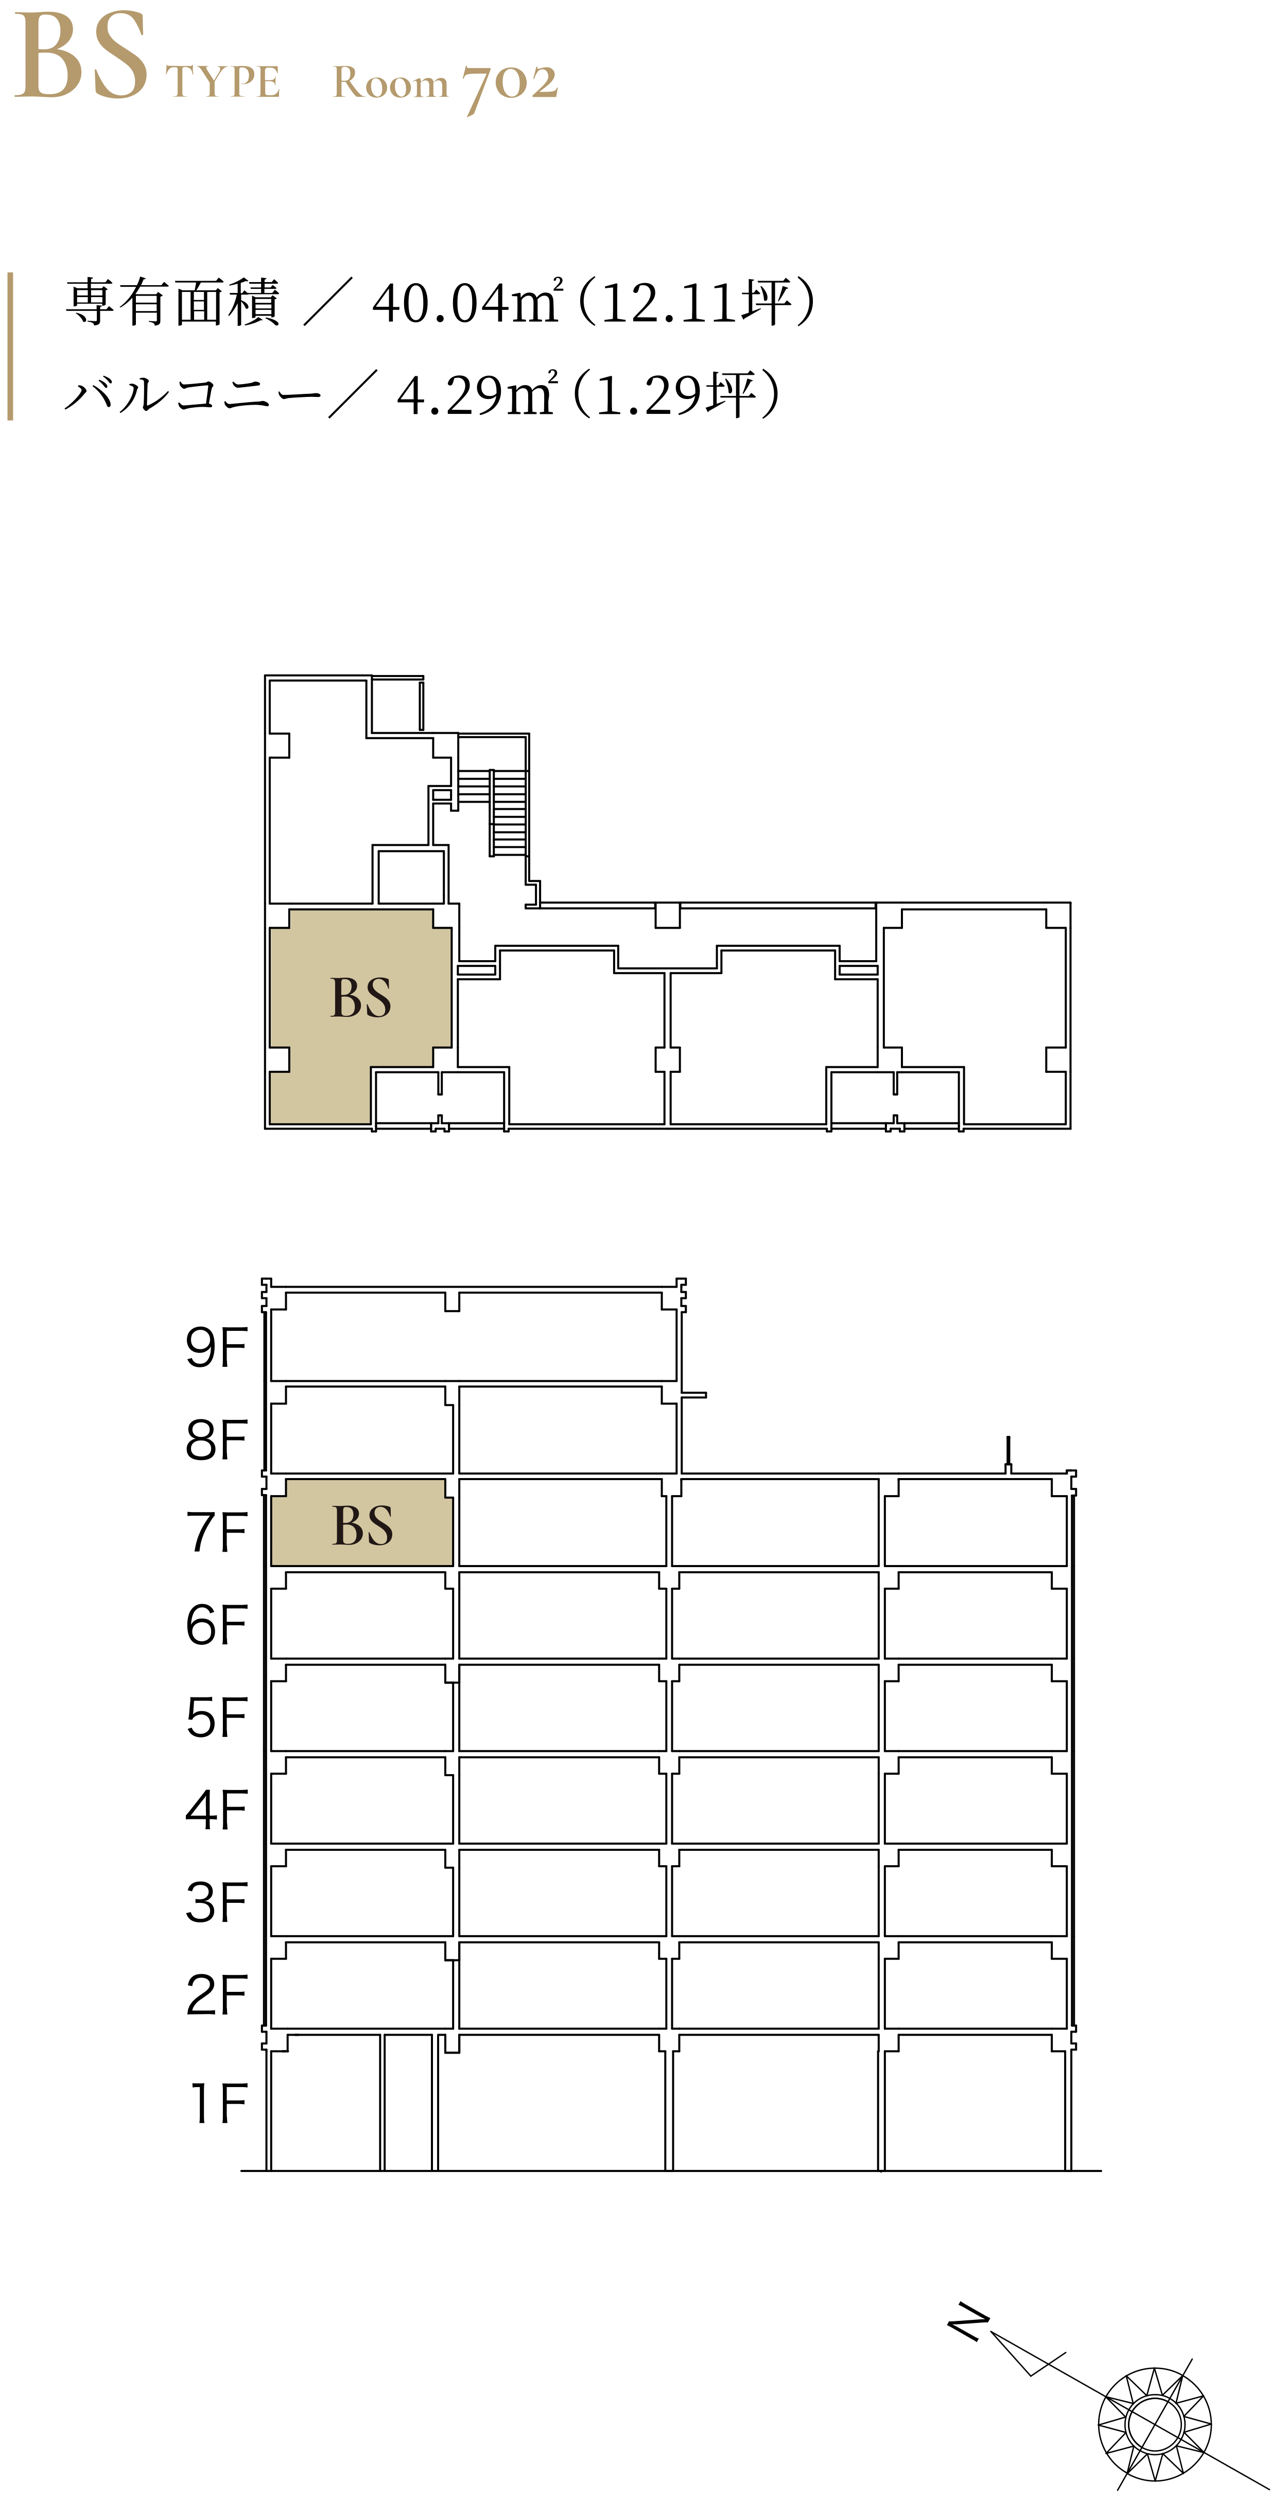 <?xml version="1.0" encoding="utf-8"?>
<!-- Generator: Adobe Illustrator 27.7.0, SVG Export Plug-In . SVG Version: 6.00 Build 0)  -->
<svg version="1.1" id="_レイヤー_1" xmlns="http://www.w3.org/2000/svg" xmlns:xlink="http://www.w3.org/1999/xlink" x="0px"
	 y="0px" viewBox="0 0 626 1216" style="enable-background:new 0 0 626 1216;" xml:space="preserve">
<style type="text/css">
	.st0{fill:#B49A6D;}
	.st1{fill:none;stroke:#B49A6D;stroke-width:2.714;stroke-miterlimit:10;}
	.st2{fill:#D2C6A1;}
	.st3{fill:none;stroke:#000000;stroke-linecap:round;stroke-linejoin:round;}
	.st4{fill:#211815;}
	.st5{fill:none;stroke:#000000;stroke-width:0.66;stroke-linecap:round;stroke-linejoin:round;stroke-miterlimit:10;}
</style>
<path d="M53,148.9c0,0,1.4,1.1,2.3,1.9c-0.1,0.3-0.3,0.4-0.7,0.4h-5.9v4.6c0,1.4-0.3,2.3-2.9,2.5c-0.1-0.5-0.3-1-0.7-1.2
	c-0.4-0.3-1.2-0.5-2.5-0.7v-0.4c0,0,3.2,0.2,3.8,0.2c0.5,0,0.7-0.1,0.7-0.5v-4.5H32.3l-0.2-0.8h14.9v-2l2.6,0.3
	c-0.1,0.3-0.3,0.5-0.9,0.6v1.1h3.1L53,148.9L53,148.9z M32.6,137.3h10v-2.6l2.6,0.3c-0.1,0.4-0.3,0.6-0.9,0.7v1.6h7l1.2-1.6
	c0,0,1.4,1.1,2.2,1.9c-0.1,0.3-0.3,0.4-0.7,0.4h-9.8v2.2h5.3l0.9-1l2,1.5c-0.2,0.2-0.5,0.4-1,0.5v6.9c0,0.2-0.8,0.6-1.4,0.6h-0.3v-1
	H37.5v0.8c0,0.2-0.7,0.5-1.4,0.5h-0.3v-9.6l1.8,0.8h5v-2.2h-9.8L32.6,137.3L32.6,137.3z M37,152.1c6.4,1.2,5.4,5.5,3.4,4.3
	c-0.4-1.5-2.2-3.2-3.6-4.1L37,152.1L37,152.1z M37.5,141.1v2.6h5.2v-2.6H37.5z M37.5,147.1h5.2v-2.6h-5.2V147.1z M44.3,141.1v2.6
	h5.5v-2.6H44.3z M49.8,147.1v-2.6h-5.5v2.6H49.8z"/>
<path d="M79.8,137.1c0,0,1.4,1.1,2.3,1.9c-0.1,0.3-0.3,0.4-0.6,0.4H68.2c-0.7,1.2-1.4,2.4-2.3,3.5l0.5,0.2H76l0.9-1.1l2.3,1.7
	c-0.2,0.2-0.7,0.5-1.2,0.6v11.6c0,1.4-0.3,2.2-2.7,2.5c-0.1-0.5-0.2-1-0.6-1.2c-0.4-0.3-1.1-0.5-2.3-0.7v-0.4c0,0,2.7,0.2,3.3,0.2
	c0.5,0,0.6-0.2,0.6-0.6v-3.6H66.1v5.7c0,0.2-0.6,0.6-1.4,0.6h-0.3v-13.6c-1.6,1.8-3.6,3.5-5.9,4.8l-0.3-0.3c3.5-2.5,6.2-6.1,8-9.8
	h-7.6l-0.2-0.8h8.2c0.7-1.4,1.2-2.8,1.6-4.2l2.7,0.9c-0.1,0.3-0.3,0.5-1,0.4c-0.4,0.9-0.8,1.9-1.3,2.9h9.9
	C78.5,138.7,79.8,137.1,79.8,137.1z M66.1,143.9v3.3h10.1v-3.3H66.1z M76.2,151.3V148H66.1v3.3H76.2z"/>
<path d="M106.4,135c0,0,1.5,1.1,2.4,2c-0.1,0.3-0.3,0.4-0.7,0.4H97.7c-0.7,1.3-1.5,2.8-2.2,3.8h9.5l0.9-1.1l2,1.6
	c-0.2,0.2-0.5,0.4-1.1,0.5v15.5c0,0.1-0.6,0.6-1.5,0.6h-0.3v-1.9H88.5v1.5c0,0.2-0.5,0.5-1.4,0.5h-0.3v-18l2,0.8h5.9
	c0.2-1,0.5-2.6,0.7-3.8H85.3l-0.2-0.8h20L106.4,135L106.4,135z M88.5,155.5h4.2V142h-4.2V155.5z M99.2,142h-4.9v3.9h4.9V142z
	 M99.2,146.6h-4.9v4.1h4.9V146.6z M94.4,155.5h4.9v-4.1h-4.9V155.5z M100.8,142v13.5h4.3V142H100.8z"/>
<path d="M133.7,140.9c0,0,1.3,1,2.1,1.8c-0.1,0.3-0.3,0.4-0.6,0.4h-14.2c-0.1,0.1-0.3,0.2-0.6,0.2h-3.1v2.7c5,2,3.7,5,2.2,4
	c-0.3-1.1-1.3-2.5-2.2-3.4v11.4c0,0.2-0.6,0.5-1.4,0.5h-0.3v-11c-1.1,2.3-2.5,4.4-4.2,6.2l-0.4-0.4c2-2.8,3.4-6.4,4.2-10h-3.3
	l-0.2-0.8h3.9V138c-1.3,0.3-2.7,0.7-4,0.9l-0.2-0.4c2.5-0.8,5.7-2.4,7.2-3.6l2.2,1.7c-0.2,0.3-0.7,0.3-1.3,0.1
	c-0.7,0.3-1.5,0.6-2.4,0.9v5h0.7l1.1-1.4c0,0,1,0.8,1.7,1.5l-0.1-0.2h6.5v-2h-5l-0.2-0.7h5.2v-1.8h-5.7l-0.2-0.8h5.9v-2.2l2.6,0.3
	c-0.1,0.4-0.3,0.6-0.9,0.7v1.2h3.5l1.1-1.4c0,0,1.3,1,2,1.8c-0.1,0.3-0.3,0.4-0.6,0.4h-6v1.8h2.9l1-1.2c0,0,1.2,0.9,1.9,1.5
	c-0.1,0.3-0.3,0.4-0.7,0.4h-5.2v2h3.8L133.7,140.9L133.7,140.9z M118.9,157.9c2.3-0.8,4.9-2.1,6.8-3.7l2.1,1.4
	c-0.2,0.2-0.4,0.3-0.9,0.1c-2.2,1.2-5,2.1-7.6,2.6L118.9,157.9L118.9,157.9z M132,154.4v-0.8h-7.7v0.6c0,0.2-0.7,0.5-1.4,0.5h-0.3
	v-10.9l1.7,0.8h7.4l0.9-1l2,1.5c-0.2,0.2-0.5,0.4-1,0.5v8.2c0,0.2-0.8,0.6-1.4,0.6L132,154.4L132,154.4z M124.2,145.4v1.9h7.7v-1.9
	H124.2z M132,148.1h-7.7v1.9h7.7V148.1z M132,152.8v-2.1h-7.7v2.1H132z M129.3,154.4c8.9,1.7,6,5,4.5,3.6c-0.9-1-2.5-2.2-4.7-3.2
	L129.3,154.4L129.3,154.4z"/>
<path d="M148.2,158.6l-0.7-0.7l23.4-23.4l0.7,0.7L148.2,158.6z"/>
<path d="M194.2,150.7h-3.1v5.7h-1.9v-5.7h-7.8v-1.2l8.4-11.6h1.4v11.4h3.1L194.2,150.7L194.2,150.7z M189.2,149.2v-8.9l-6.4,8.9
	H189.2z"/>
<path d="M208,147.3c0,6.9-2.8,9.5-5.7,9.5c-3,0-5.8-2.5-5.8-9.5s2.8-9.6,5.8-9.6C205.2,137.7,208,140.3,208,147.3z M202.3,155.7
	c1.8,0,3.6-1.9,3.6-8.4c0-6.7-1.8-8.5-3.6-8.5c-1.9,0-3.6,1.8-3.6,8.5C198.7,153.9,200.4,155.7,202.3,155.7z"/>
<path d="M212.4,155c0-1,0.7-1.8,1.7-1.8s1.7,0.8,1.7,1.8c0,0.9-0.7,1.7-1.7,1.7S212.4,156,212.4,155z"/>
<path d="M231.8,147.3c0,6.9-2.8,9.5-5.7,9.5c-3,0-5.8-2.5-5.8-9.5s2.8-9.6,5.8-9.6C229,137.7,231.8,140.3,231.8,147.3z M226.1,155.7
	c1.8,0,3.6-1.9,3.6-8.4c0-6.7-1.8-8.5-3.6-8.5c-1.9,0-3.6,1.8-3.6,8.5C222.5,153.9,224.2,155.7,226.1,155.7z"/>
<path d="M247.3,150.7h-3.1v5.7h-1.9v-5.7h-7.8v-1.2l8.4-11.6h1.4v11.4h3.1L247.3,150.7L247.3,150.7z M242.3,149.2v-8.9l-6.4,8.9
	H242.3z"/>
<path d="M269.3,150.3c0,1.4,0,3.5,0.1,5l2.1,0.2v0.9h-6.3v-0.9l2-0.2c0-1.5,0.1-3.6,0.1-5v-2.9c0-2.7-1-3.6-2.5-3.6
	c-1.1,0-2.3,0.6-3.4,1.9c0.1,0.4,0.1,0.8,0.1,1.3v3.3c0,1.5,0,3.5,0.1,5l2,0.2v0.9h-6.2v-0.9l2-0.2c0-1.5,0.1-3.5,0.1-5v-3.1
	c0-2.5-1-3.4-2.5-3.4c-1.1,0-2.3,0.7-3.3,2v4.5c0,1.4,0,3.5,0.1,5l2,0.2v0.9h-6.2v-0.9l2-0.2c0-1.5,0.1-3.6,0.1-5v-1.5
	c0-1.8,0-3.4-0.1-4.7L249,144v-0.8l3.8-0.8l0.4,0.2l0.1,2.2c1.2-1.8,2.7-2.5,4.2-2.5c1.8,0,3,0.8,3.5,2.5c1.4-1.8,2.8-2.5,4.3-2.5
	c2.6,0,3.9,1.4,3.9,5L269.3,150.3L269.3,150.3z M274,140.4v1h-4.7v-0.8l1.6-1.7c0.9-1,1.5-1.6,1.5-2.5c0-0.8-0.4-1.2-1.2-1.2
	c-0.2,0-0.3,0-0.5,0l-0.2,0.7c-0.2,0.6-0.4,0.7-0.7,0.7c-0.2,0-0.4-0.1-0.5-0.3c0.1-1.1,1-1.7,2.2-1.7c1.4,0,2.1,0.8,2.1,1.8
	c0,1-0.7,1.8-2,2.9l-1.4,1.1L274,140.4L274,140.4z"/>
<path d="M289.2,134.3l0.4,0.5c-3,2.4-5.7,6.2-5.7,11.6s2.7,9.2,5.7,11.6l-0.4,0.5c-3.5-2.2-7-5.9-7-12.2S285.7,136.6,289.2,134.3z"
	/>
<path d="M304.3,155.6v0.8h-10.3v-0.8l4.1-0.5c0-1.6,0.1-3.1,0.1-4.6v-10.7l-3.9,0.4v-0.9l5.6-1.5l0.4,0.3l-0.1,4v8.3
	c0,1.5,0,3.1,0.1,4.6L304.3,155.6L304.3,155.6z"/>
<path d="M319.4,154.4v1.9H308v-1.6c1.6-1.7,3.2-3.4,4.5-4.7c2.9-3.1,4-5.2,4-7.4c0-2.3-1.4-3.9-3.6-3.9c-0.5,0-1.1,0.1-1.7,0.2
	l-0.6,2c-0.3,1.1-0.7,1.6-1.4,1.6c-0.6,0-1-0.3-1.2-0.8c0.4-2.7,2.9-4.1,5.6-4.1c3.5,0,5.1,1.9,5.1,4.8c0,2.4-1.2,4.3-5.4,8.4
	c-0.7,0.8-2.1,2.1-3.5,3.5L319.4,154.4L319.4,154.4z"/>
<path d="M323.8,155c0-1,0.7-1.8,1.7-1.8s1.7,0.8,1.7,1.8c0,0.9-0.7,1.7-1.7,1.7S323.8,156,323.8,155z"/>
<path d="M342.8,155.6v0.8h-10.3v-0.8l4.1-0.5c0-1.6,0.1-3.1,0.1-4.6v-10.7l-3.9,0.4v-0.9l5.6-1.5l0.4,0.3l-0.1,4v8.3
	c0,1.5,0,3.1,0.1,4.6L342.8,155.6L342.8,155.6z"/>
<path d="M357.5,155.6v0.8h-10.3v-0.8l4.1-0.5c0-1.6,0.1-3.1,0.1-4.6v-10.7l-3.9,0.4v-0.9l5.6-1.5l0.4,0.3l-0.1,4v8.3
	c0,1.5,0,3.1,0.1,4.6L357.5,155.6L357.5,155.6z"/>
<path d="M365.9,151.4c1.3-0.5,2.7-1,4.1-1.5l0.1,0.4c-1.9,1.1-4.5,2.7-8,4.6c-0.1,0.3-0.3,0.5-0.5,0.6l-1.1-2.2
	c0.8-0.2,2.1-0.7,3.7-1.2v-9H361l-0.2-0.7h3.4v-6.7l2.6,0.3c-0.1,0.3-0.3,0.6-1,0.7v5.7h0.9l1.1-1.6c0,0,1.3,1.1,2,1.9
	c-0.1,0.3-0.3,0.4-0.6,0.4h-3.3V151.4L365.9,151.4z M382.7,146.1c0,0,1.5,1.1,2.3,1.9c-0.1,0.3-0.3,0.4-0.7,0.4H377v9.4
	c0,0.1-0.6,0.6-1.4,0.6h-0.3v-10h-7.5l-0.2-0.8h7.7v-10.2h-6.6l-0.2-0.8H381l1.2-1.5c0,0,1.4,1.1,2.2,1.9c-0.1,0.3-0.3,0.4-0.7,0.4
	H377v10.2h4.5L382.7,146.1L382.7,146.1z M370.3,139.1c4.6,4.5,3,8.5,1.3,6.9c0-2.1-0.9-4.9-1.7-6.7L370.3,139.1z M378.4,146.4
	c0.8-1.9,1.7-4.8,2.3-7.3l2.7,0.9c-0.1,0.3-0.4,0.5-1,0.5c-1.1,2.1-2.4,4.4-3.7,6.1L378.4,146.4L378.4,146.4z"/>
<path d="M388.4,134.3c3.5,2.2,7,5.9,7,12.2s-3.5,9.9-7,12.2l-0.4-0.5c3-2.4,5.7-6.2,5.7-11.6s-2.7-9.2-5.7-11.6L388.4,134.3z"/>
<path d="M37.9,187.9l0.2-0.5c0.4,0,1,0,1.5,0.2c1.1,0.3,2.5,1.8,2.5,2.6c0,0.5-0.6,0.7-1,1.3c-2.4,3-5.8,5.9-9.3,7.7l-0.4-0.5
	c3.4-2.3,8.3-7.3,8.3-9.1C39.6,189,38.5,188.3,37.9,187.9L37.9,187.9z M52.9,198c-0.6,0-0.8-0.5-1.2-1.6c-1.5-3.5-3.6-6.2-6.7-8.6
	l0.4-0.5c3.7,2,8.1,6,8.4,9.2C53.9,197.4,53.5,198,52.9,198L52.9,198z M50.3,187.4c-0.6-0.7-1.3-1.5-2.4-2.3l0.4-0.4
	c1.3,0.5,2.3,1.1,3,1.7c0.6,0.6,0.9,1.1,0.9,1.6c0,0.4-0.2,0.7-0.6,0.7S50.8,188,50.3,187.4z M52.5,185.2c-0.6-0.6-1.2-1.3-2.4-2.1
	l0.3-0.4c1.3,0.5,2.3,1,3,1.5c0.7,0.6,1,1.1,1,1.6c0,0.4-0.2,0.7-0.6,0.7C53.3,186.5,53.1,185.9,52.5,185.2L52.5,185.2z"/>
<path d="M62.9,187.3v-0.5c0.4-0.1,0.9-0.2,1.5-0.2c0.9,0.1,2.8,1.1,2.8,1.8c0,0.5-0.5,0.7-0.6,1.4c-0.9,4-3.3,8.1-8,11.1l-0.4-0.5
	c4.1-3.2,6.8-8.6,6.8-11.8C64.8,187.8,63.5,187.5,62.9,187.3L62.9,187.3z M68,184c0.7-0.2,1.1-0.3,1.7-0.3c1,0,2.7,0.9,2.7,1.6
	c0,0.6-0.5,0.6-0.6,1.4c-0.1,1.2-0.3,8.3-0.3,10.2c0,0.4,0.2,0.4,0.4,0.3c3.8-1.6,7.4-4.4,9.8-7l0.5,0.4c-2.2,3.2-6,6.2-9.6,8.2
	c-0.6,0.4-0.9,1.1-1.5,1.1c-0.6,0-1.6-1.2-1.6-1.7s0.3-0.6,0.4-1.7c0.1-1.5,0.3-8.5,0.1-11c0-0.6-0.7-0.9-2.1-1L68,184L68,184z"/>
<path d="M87.7,185.5c0.5,0.6,0.9,1.5,1.8,1.5c1.3,0,8.7-0.7,10.3-0.9c0.9-0.1,1.1-0.6,1.6-0.6c0.7,0,2.4,1.2,2.4,1.9
	c0,0.5-0.6,0.8-0.8,1.5c-0.3,1.1-0.8,4.4-1.4,7.4c0.9,0.1,1.6,0.7,1.6,1.2c0,0.4-0.3,0.6-1,0.6c-0.8,0-1.9-0.2-3.8-0.2
	c-2.2,0-5.3,0.4-6.8,0.7c-1.4,0.3-1.7,0.6-2.3,0.6c-0.7,0-1.9-1-2.2-1.7c-0.2-0.4-0.4-1.2-0.4-1.5l0.5-0.3c0.6,0.7,1.2,1.5,2.2,1.5
	s7.9-0.7,10.8-0.9c0.4-3.1,1-7.1,1.1-8.6c0-0.2-0.1-0.3-0.3-0.3c-1.1,0-7.9,0.8-9.7,1.1c-0.6,0.1-1.2,0.6-1.7,0.6
	c-0.7,0-1.9-1.2-2.1-1.9c-0.1-0.3-0.2-1-0.2-1.4L87.7,185.5L87.7,185.5z"/>
<path d="M109.1,195.3l0.5-0.2c0.5,0.7,1.1,1.4,2,1.4c1.1,0,9.1-1,14.3-1.2c1.1-0.1,1.5-0.3,1.8-0.3c1.1,0,3.1,1,3.1,1.9
	c0,0.4-0.3,0.7-0.8,0.7c-0.6,0-2.7-0.7-5.8-0.7c-2.8,0-7.9,0.4-10.5,1.1c-1,0.2-1.4,0.6-2,0.6c-0.8,0-2-1.2-2.3-1.8
	C109.3,196.4,109.2,196,109.1,195.3L109.1,195.3z M125.6,187.5c-4.3,0.5-9.1,1.1-10,1.1c-0.7,0-1.5-0.7-1.9-1.2
	c-0.3-0.4-0.4-0.8-0.7-1.5l0.5-0.3c1,1,1.6,1.4,2.4,1.4c1.1,0,4.3-0.4,5.9-0.7c1.5-0.3,1.7-0.7,2.3-0.7c1,0,2.4,0.4,2.4,1.1
	C126.5,187.1,126.2,187.5,125.6,187.5L125.6,187.5z"/>
<path d="M135.9,190.4c0.6,0.9,1,1.7,2.1,1.7c2.3,0,11.4-0.6,12.6-0.6c1.7-0.1,2.5-0.3,3.1-0.3c1,0,2.2,0.4,2.2,1.1
	c0,0.5-0.3,0.8-1.1,0.8c-0.9,0-1.8-0.1-3.4-0.1c-1.6,0-8.9,0.4-10.9,0.6c-1.5,0.2-1.8,0.5-2.5,0.5c-0.7,0-1.9-1.3-2.3-2.2
	c-0.2-0.5-0.2-0.9-0.2-1.5L135.9,190.4L135.9,190.4z"/>
<path d="M160.3,203.6l-0.7-0.7l23.4-23.4l0.7,0.7L160.3,203.6z"/>
<path d="M206.2,195.7h-3.1v5.7h-1.9v-5.7h-7.8v-1.2l8.4-11.6h1.4v11.4h3.1L206.2,195.7L206.2,195.7z M201.2,194.2v-8.9l-6.4,8.9
	H201.2z"/>
<path d="M209.8,200c0-1,0.7-1.8,1.7-1.8s1.7,0.8,1.7,1.8c0,0.9-0.7,1.7-1.7,1.7S209.8,201,209.8,200z"/>
<path d="M229.3,199.4v1.9h-11.5v-1.6c1.6-1.7,3.2-3.4,4.5-4.7c2.9-3.1,4-5.2,4-7.4c0-2.3-1.4-3.9-3.6-3.9c-0.5,0-1.1,0.1-1.7,0.2
	l-0.6,2c-0.3,1.1-0.7,1.6-1.4,1.6c-0.6,0-1-0.3-1.2-0.8c0.4-2.7,2.9-4.1,5.6-4.1c3.5,0,5.1,1.9,5.1,4.8c0,2.4-1.2,4.3-5.4,8.4
	c-0.7,0.8-2.1,2.1-3.5,3.5L229.3,199.4L229.3,199.4z"/>
<path d="M233.3,201.1c5.1-1.7,7.5-4.6,8.1-8.6c-1,1-2.3,1.6-3.9,1.6c-3.1,0-5.5-2.1-5.5-5.6c0-3.4,2.4-5.8,5.9-5.8
	c3.5,0,5.8,2.8,5.8,7.4c0,5.4-3,10-10.2,11.8L233.3,201.1L233.3,201.1z M241.5,191.3c0-0.3,0-0.6,0-0.9c0-4.6-1.6-6.7-3.7-6.7
	c-2,0-3.7,1.5-3.7,4.5c0,3,1.7,4.4,4,4.4C239.5,192.7,240.6,192.3,241.5,191.3L241.5,191.3z"/>
<path d="M266.7,195.3c0,1.4,0,3.5,0.1,5l2.1,0.2v0.9h-6.3v-0.9l2-0.2c0-1.5,0.1-3.6,0.1-5v-2.9c0-2.7-1-3.6-2.5-3.6
	c-1.1,0-2.3,0.6-3.4,1.9c0.1,0.4,0.1,0.8,0.1,1.3v3.3c0,1.5,0,3.5,0.1,5l2,0.2v0.9h-6.2v-0.9l2-0.2c0-1.5,0.1-3.5,0.1-5v-3.1
	c0-2.5-1-3.4-2.5-3.4c-1.1,0-2.3,0.7-3.3,2v4.5c0,1.4,0,3.5,0.1,5l2,0.2v0.9h-6.2v-0.9l2-0.2c0-1.5,0.1-3.6,0.1-5v-1.5
	c0-1.8,0-3.4-0.1-4.7l-2.1-0.1v-0.8l3.8-0.8l0.4,0.2l0.1,2.2c1.2-1.8,2.7-2.5,4.2-2.5c1.8,0,3,0.8,3.5,2.5c1.4-1.8,2.8-2.5,4.3-2.5
	c2.6,0,3.9,1.4,3.9,5L266.7,195.3L266.7,195.3z M271.4,185.4v1h-4.7v-0.8l1.6-1.7c0.9-1,1.5-1.6,1.5-2.5c0-0.8-0.4-1.2-1.2-1.2
	c-0.2,0-0.3,0-0.5,0l-0.2,0.7c-0.2,0.6-0.4,0.7-0.7,0.7c-0.2,0-0.4-0.1-0.5-0.3c0.1-1.1,1-1.7,2.2-1.7c1.4,0,2.1,0.8,2.1,1.8
	c0,1-0.7,1.8-2,2.9l-1.4,1.1L271.4,185.4L271.4,185.4z"/>
<path d="M286.6,179.3l0.4,0.5c-3,2.4-5.7,6.2-5.7,11.6s2.7,9.2,5.7,11.6l-0.4,0.5c-3.5-2.2-7-5.9-7-12.2S283.1,181.6,286.6,179.3z"
	/>
<path d="M301.7,200.6v0.8h-10.3v-0.8l4.1-0.5c0-1.6,0.1-3.1,0.1-4.6v-10.7l-3.9,0.4v-0.9l5.6-1.5l0.4,0.3l-0.1,4v8.3
	c0,1.5,0,3.1,0.1,4.6L301.7,200.6L301.7,200.6z"/>
<path d="M306.5,200c0-1,0.7-1.8,1.7-1.8s1.7,0.8,1.7,1.8c0,0.9-0.7,1.7-1.7,1.7S306.5,201,306.5,200z"/>
<path d="M326,199.4v1.9h-11.5v-1.6c1.6-1.7,3.2-3.4,4.5-4.7c2.9-3.1,4-5.2,4-7.4c0-2.3-1.4-3.9-3.6-3.9c-0.5,0-1.1,0.1-1.7,0.2
	l-0.6,2c-0.3,1.1-0.7,1.6-1.4,1.6c-0.6,0-1-0.3-1.2-0.8c0.4-2.7,2.9-4.1,5.6-4.1c3.5,0,5.1,1.9,5.1,4.8c0,2.4-1.2,4.3-5.4,8.4
	c-0.7,0.8-2.1,2.1-3.5,3.5L326,199.4L326,199.4z"/>
<path d="M330,201.1c5.1-1.7,7.5-4.6,8.1-8.6c-1,1-2.3,1.6-3.9,1.6c-3.1,0-5.5-2.1-5.5-5.6c0-3.4,2.4-5.8,5.9-5.8
	c3.5,0,5.8,2.8,5.8,7.4c0,5.4-3,10-10.2,11.8L330,201.1L330,201.1z M338.2,191.3c0-0.3,0-0.6,0-0.9c0-4.6-1.6-6.7-3.7-6.7
	c-2,0-3.7,1.5-3.7,4.5c0,3,1.7,4.4,4,4.4C336.2,192.7,337.2,192.3,338.2,191.3L338.2,191.3z"/>
<path d="M348.6,196.4c1.3-0.5,2.7-1,4.1-1.5l0.1,0.4c-1.9,1.1-4.5,2.7-8,4.6c-0.1,0.3-0.3,0.5-0.5,0.6l-1.1-2.2
	c0.8-0.2,2.1-0.7,3.7-1.2v-9h-3.2l-0.2-0.7h3.4v-6.7l2.6,0.3c-0.1,0.3-0.3,0.6-1,0.7v5.7h0.9l1.1-1.6c0,0,1.3,1.1,2,1.9
	c-0.1,0.3-0.3,0.4-0.6,0.4h-3.3V196.4L348.6,196.4z M365.4,191.1c0,0,1.5,1.1,2.3,1.9c-0.1,0.3-0.3,0.4-0.7,0.4h-7.3v9.4
	c0,0.1-0.6,0.6-1.4,0.6h-0.3v-10h-7.5l-0.2-0.8h7.7v-10.2h-6.6l-0.2-0.8h12.5l1.2-1.5c0,0,1.4,1.1,2.2,1.9c-0.1,0.3-0.3,0.4-0.7,0.4
	h-6.7v10.2h4.5L365.4,191.1L365.4,191.1z M353.1,184.1c4.6,4.5,3,8.5,1.3,6.9c0-2.1-0.9-4.9-1.7-6.7L353.1,184.1L353.1,184.1z
	 M361.2,191.4c0.8-1.9,1.7-4.8,2.3-7.3l2.7,0.9c-0.1,0.3-0.4,0.5-1,0.5c-1.1,2.1-2.4,4.4-3.7,6.1L361.2,191.4L361.2,191.4z"/>
<path d="M371.2,179.3c3.5,2.2,7,5.9,7,12.2s-3.5,9.9-7,12.2l-0.4-0.5c3-2.4,5.7-6.2,5.7-11.6s-2.7-9.2-5.7-11.6L371.2,179.3z"/>
<path class="st0" d="M36.4,27.6c2.2,2,3.2,4.5,3.2,7.5c0,2.3-0.6,4.4-1.9,6.2c-1.3,1.9-3,3.3-5.2,4.4c-2.2,1.1-4.7,1.6-7.4,1.6
	c-1.3,0-2.8-0.1-4.4-0.2c-0.6,0-1.3-0.1-2.2-0.1c-0.9,0-1.9-0.1-3-0.1l-4.8,0.1c-0.8,0-2,0.1-3.4,0.1c-0.1,0-0.2-0.1-0.2-0.4
	s0.1-0.4,0.2-0.4c1.4,0,2.5-0.1,3.2-0.4c0.7-0.2,1.2-0.7,1.5-1.3c0.3-0.6,0.4-1.6,0.4-2.9V11.2c0-1.3-0.1-2.2-0.4-2.9
	c-0.3-0.6-0.8-1.1-1.5-1.3C9.8,6.8,8.8,6.7,7.4,6.7c-0.1,0-0.1-0.1-0.1-0.4s0-0.4,0.1-0.4l3.4,0.1c1.9,0.1,3.5,0.1,4.7,0.1
	c1.2,0,2.5-0.1,3.9-0.2c0.5,0,1.1-0.1,1.7-0.1c0.7,0,1.5-0.1,2.3-0.1c3.9,0,6.9,0.7,9,2.2c2.1,1.5,3.1,3.6,3.1,6.3
	c0,2.1-0.7,4-2,5.7c-1.4,1.7-3.3,3-5.8,4C31.3,24.4,34.2,25.6,36.4,27.6z M19.5,7.9c-0.5,0.6-0.8,1.7-0.8,3.5v12.5l2.8,0.1
	c2.6,0,4.6-0.8,5.9-2.5c1.3-1.7,2-3.9,2-6.6c0-2.5-0.6-4.4-1.8-5.8c-1.2-1.4-2.9-2-5.2-2C21,7,20,7.3,19.5,7.9L19.5,7.9z M32.9,36.7
	c0-3.3-0.9-6-2.6-8.1c-1.7-2-4.3-3-7.6-3c-1.6,0-2.9,0-4,0.1v16c0,1,0.1,1.8,0.4,2.4c0.3,0.6,0.8,1,1.5,1.3c0.7,0.3,1.9,0.4,3.4,0.4
	C30,45.9,32.9,42.8,32.9,36.7L32.9,36.7z"/>
<path class="st0" d="M53.4,17.2c0.8,1.3,1.8,2.3,3,3.3c1.2,0.9,2.8,2,4.9,3.3c2.2,1.4,4,2.6,5.3,3.6c1.3,1,2.4,2.3,3.3,3.7
	c0.9,1.5,1.4,3.2,1.4,5.2c0,2.2-0.6,4.2-1.7,6c-1.2,1.8-2.8,3.1-4.9,4.1c-2.1,1-4.6,1.5-7.3,1.5c-1.8,0-3.8-0.2-5.7-0.7
	c-2-0.5-3.4-1.1-4.5-1.8c-0.4-0.3-0.6-0.7-0.7-1.3l-0.4-10v-0.1c0-0.2,0.1-0.3,0.3-0.3c0.2,0,0.4,0.1,0.4,0.2c1.5,3.7,3.1,6.6,5,9
	c1.9,2.3,4.3,3.5,7.2,3.5c1.9,0,3.5-0.5,4.8-1.6c1.3-1,1.9-2.8,1.9-5.2c0-1.9-0.4-3.6-1.3-5.1S62.5,32,61.2,31c-1.3-1-3-2.2-5.1-3.6
	c-2.1-1.4-3.8-2.5-5-3.5s-2.2-2.1-3-3.5c-0.8-1.4-1.3-3-1.3-4.9c0-2.3,0.6-4.2,1.9-5.8s2.9-2.8,5-3.5c2-0.8,4.2-1.2,6.4-1.2
	c1.5,0,3,0.1,4.5,0.4c1.5,0.3,2.7,0.6,3.8,1.1c0.7,0.3,1,0.7,1,1.3l0.2,9c0,0.1-0.1,0.2-0.4,0.3c-0.2,0-0.4,0-0.4-0.1
	c-0.9-2.7-2.1-5.1-3.5-7.3c-1.5-2.2-3.7-3.3-6.6-3.3c-2,0-3.6,0.6-4.7,1.7c-1.2,1.1-1.7,2.7-1.7,4.7C52.2,14.5,52.6,15.9,53.4,17.2
	L53.4,17.2z"/>
<path class="st0" d="M82.4,33.5c-0.6,0.6-1.1,1.5-1.5,2.7c0,0,0,0-0.1,0c-0.1,0-0.1,0-0.1-0.1c0.1-0.6,0.1-1.4,0.2-2.4
	c0.1-1,0.1-1.7,0.1-2.2c0-0.1,0-0.1,0.1-0.1c0.1,0,0.1,0,0.1,0.1c0,0.4,0.4,0.5,1.3,0.5c1.4,0,3,0.1,4.8,0.1c0.9,0,1.9,0,3,0l1.6,0
	c0.6,0,1.1,0,1.3-0.1c0.3-0.1,0.5-0.2,0.5-0.5c0-0.1,0.1-0.1,0.1-0.1s0.1,0,0.1,0.1c0,0.5-0.1,1.2-0.1,2.3S94,35.6,94,36.2
	c0,0,0,0.1-0.1,0.1s-0.1,0-0.2-0.1c-0.2-1.2-0.5-2.1-1.1-2.7c-0.6-0.6-1.4-0.9-2.4-0.9c-0.4,0-0.8,0-1,0.1c-0.2,0.1-0.4,0.2-0.4,0.4
	c-0.1,0.2-0.1,0.5-0.1,0.9v11.1c0,0.5,0,0.9,0.1,1.1s0.3,0.4,0.6,0.5c0.3,0.1,0.7,0.1,1.4,0.1c0,0,0.1,0,0.1,0.1s0,0.1-0.1,0.1
	c-0.6,0-1,0-1.3,0l-2,0l-1.9,0c-0.3,0-0.8,0-1.4,0c0,0,0,0,0-0.1s0-0.1,0-0.1c0.6,0,1.1,0,1.4-0.1c0.3-0.1,0.5-0.2,0.6-0.5
	c0.1-0.2,0.2-0.6,0.2-1.1V34.1c0-0.4,0-0.7-0.1-0.9c-0.1-0.2-0.2-0.3-0.4-0.4c-0.2-0.1-0.5-0.1-1-0.1C83.8,32.6,83,32.9,82.4,33.5
	L82.4,33.5z"/>
<path class="st0" d="M110.7,32.3c0,0.1,0,0.1,0,0.1c-0.5,0-1.1,0.3-1.8,0.8c-0.7,0.6-1.3,1.3-1.8,2.1l-2.7,4.4v5.4
	c0,0.5,0,0.9,0.1,1.1s0.3,0.4,0.5,0.5c0.2,0.1,0.6,0.1,1.2,0.1c0,0,0.1,0,0.1,0.1s0,0.1-0.1,0.1c-0.5,0-0.9,0-1.2,0l-1.8,0l-1.7,0
	c-0.3,0-0.7,0-1.3,0c0,0,0,0,0-0.1s0-0.1,0-0.1c0.5,0,0.9,0,1.2-0.1c0.2-0.1,0.4-0.2,0.5-0.5s0.1-0.6,0.1-1.1v-4.9l-3.6-5.6
	c-0.5-0.8-1-1.4-1.4-1.8c-0.4-0.3-0.8-0.5-1.1-0.5c0,0-0.1,0-0.1-0.1s0-0.1,0.1-0.1l0.8,0c0.4,0,0.6,0,0.8,0c0.5,0,1.3,0,2.3,0
	l1.5,0c0,0,0,0,0,0.1s0,0.1,0,0.1c-0.7,0-1,0.2-1,0.7c0,0.2,0.1,0.5,0.3,0.8l3.5,5.4l2.4-4c0.4-0.7,0.6-1.2,0.6-1.7
	c0-0.7-0.4-1.1-1.3-1.1c0,0,0,0,0-0.1s0-0.1,0-0.1l1.2,0c0.7,0,1.3,0,1.8,0c0.3,0,0.6,0,1,0l0.9,0C110.7,32.1,110.7,32.2,110.7,32.3
	L110.7,32.3z"/>
<path class="st0" d="M116.5,46.2c0.1,0.2,0.4,0.4,0.7,0.5s0.9,0.1,1.6,0.1c0,0,0.1,0,0.1,0.1s0,0.1-0.1,0.1c-0.7,0-1.2,0-1.5,0
	l-2.1,0l-1.7,0c-0.3,0-0.7,0-1.2,0c0,0-0.1,0-0.1-0.1s0-0.1,0.1-0.1c0.5,0,0.9,0,1.2-0.1c0.2-0.1,0.4-0.2,0.5-0.5s0.1-0.6,0.1-1.1
	V34.1c0-0.5,0-0.8-0.1-1.1s-0.3-0.4-0.5-0.5c-0.2-0.1-0.6-0.1-1.2-0.1c0,0-0.1,0-0.1-0.1s0-0.1,0.1-0.1l1.2,0c0.7,0,1.3,0,1.7,0
	c0.4,0,0.8,0,1.3-0.1c0.2,0,0.5,0,0.8,0s0.7,0,1.2,0c1.6,0,2.8,0.3,3.8,1s1.4,1.7,1.4,3.1c0,1-0.3,1.9-0.8,2.6
	c-0.5,0.7-1.2,1.2-2,1.6c-0.8,0.4-1.6,0.5-2.5,0.5c-0.4,0-0.8,0-1.1-0.1c0,0-0.1,0-0.1-0.1c0,0,0-0.1,0-0.1c0,0,0.1-0.1,0.1,0
	c0.3,0.1,0.5,0.1,0.8,0.1c0.8,0,1.5-0.3,2.1-1s0.9-1.7,0.9-3c0-1.3-0.3-2.2-0.9-2.9c-0.6-0.7-1.4-1-2.4-1c-0.4,0-0.7,0-0.9,0.1
	c-0.2,0.1-0.3,0.2-0.4,0.4c-0.1,0.2-0.1,0.6-0.1,1v11C116.3,45.6,116.4,46,116.5,46.2z"/>
<path class="st0" d="M135.7,43.3c0,0,0.1,0,0.1,0s0.1,0,0.1,0.1c-0.2,1.2-0.2,2.3-0.2,3.3c0,0.1,0,0.2-0.1,0.3s-0.1,0.1-0.3,0.1
	h-10.4c0,0-0.1,0-0.1-0.1s0-0.1,0.1-0.1c0.5,0,0.9,0,1.2-0.1c0.2-0.1,0.4-0.2,0.5-0.5s0.1-0.6,0.1-1.1V34.1c0-0.5,0-0.8-0.1-1.1
	s-0.3-0.4-0.5-0.5c-0.3-0.1-0.6-0.1-1.2-0.1c0,0-0.1,0-0.1-0.1s0-0.1,0.1-0.1h10c0.2,0,0.2,0.1,0.2,0.2l0,3.1c0,0,0,0.1-0.1,0.1
	c-0.1,0-0.1,0-0.2,0c-0.4-1.8-1.5-2.7-3.3-2.7h-1c-0.6,0-1,0.1-1.2,0.3c-0.2,0.2-0.4,0.6-0.4,1.1V39h2.3c1.8,0,2.6-0.6,2.6-1.8
	c0,0,0-0.1,0.1-0.1c0.1,0,0.1,0,0.1,0.1l0,2.1l0,1.1c0,0.5,0,0.9,0,1.2c0,0,0,0-0.1,0c-0.1,0-0.1,0-0.1,0c0-1.4-0.9-2.1-2.7-2.1H129
	v5.4c0,0.5,0.1,0.9,0.3,1.1s0.6,0.3,1.1,0.3h1.2C133.6,46.5,135,45.5,135.7,43.3C135.6,43.3,135.6,43.3,135.7,43.3L135.7,43.3z"/>
<path class="st0" d="M177.8,47c0,0.1,0,0.1-0.1,0.1h-3.9c-0.4,0-1.1-0.6-2.1-1.9c-1-1.3-2.2-3.1-3.6-5.4c-0.4,0-0.6,0-0.8,0
	c-0.4,0-0.8,0-1.2,0v5.4c0,0.5,0,0.9,0.1,1.1s0.3,0.4,0.5,0.5c0.2,0.1,0.6,0.1,1.2,0.1c0,0,0,0,0,0.1s0,0.1,0,0.1
	c-0.5,0-0.9,0-1.2,0l-1.8,0l-1.7,0c-0.3,0-0.7,0-1.2,0c0,0-0.1,0-0.1-0.1s0-0.1,0.1-0.1c0.5,0,0.9,0,1.2-0.1
	c0.2-0.1,0.4-0.2,0.5-0.5s0.1-0.6,0.1-1.1V34.1c0-0.5,0-0.8-0.1-1.1s-0.3-0.4-0.5-0.5c-0.3-0.1-0.6-0.1-1.2-0.1c0,0,0,0,0-0.1
	s0-0.1,0-0.1l1.2,0c0.7,0,1.3,0,1.7,0c0.5,0,1.1,0,1.7-0.1c0.2,0,0.5,0,0.8,0s0.6,0,1,0c1.4,0,2.5,0.3,3.2,0.8
	c0.8,0.5,1.1,1.3,1.1,2.3c0,0.9-0.2,1.7-0.7,2.4c-0.5,0.7-1.1,1.3-2,1.7c1.3,1.9,2.4,3.4,3.3,4.5s1.7,1.9,2.3,2.4
	c0.7,0.5,1.3,0.7,2,0.7C177.8,46.8,177.8,46.9,177.8,47L177.8,47z M167.5,39.3c1,0,1.8-0.3,2.2-0.8c0.4-0.5,0.7-1.4,0.7-2.5
	c0-1.3-0.2-2.2-0.7-2.7s-1.1-0.8-1.9-0.8c-0.6,0-1.1,0.1-1.3,0.3c-0.3,0.2-0.4,0.7-0.4,1.3v5.1C166.5,39.2,167,39.3,167.5,39.3
	L167.5,39.3z"/>
<path class="st0" d="M180.4,46.8c-0.7-0.5-1.3-1.1-1.7-1.8c-0.4-0.8-0.6-1.6-0.6-2.5c0-1,0.3-1.9,0.8-2.7s1.2-1.3,2-1.6
	s1.6-0.5,2.5-0.5c1,0,1.8,0.2,2.6,0.7c0.7,0.5,1.3,1.1,1.7,1.8c0.4,0.8,0.6,1.6,0.6,2.4c0,1-0.2,1.8-0.7,2.6
	c-0.5,0.8-1.1,1.3-1.9,1.7c-0.8,0.4-1.7,0.6-2.6,0.6C182,47.4,181.1,47.2,180.4,46.8L180.4,46.8z M185.3,46c0.4-0.6,0.6-1.5,0.6-2.7
	c0-1.1-0.1-2-0.4-2.8s-0.7-1.4-1.2-1.8s-1.1-0.6-1.6-0.6c-0.7,0-1.3,0.3-1.6,0.9s-0.6,1.5-0.6,2.6c0,1,0.1,2,0.4,2.8
	c0.3,0.8,0.7,1.5,1.2,1.9s1.1,0.7,1.7,0.7C184.4,47,184.9,46.6,185.3,46L185.3,46z"/>
<path class="st0" d="M192,46.8c-0.7-0.5-1.3-1.1-1.7-1.8c-0.4-0.8-0.6-1.6-0.6-2.5c0-1,0.3-1.9,0.8-2.7s1.2-1.3,2-1.6
	s1.6-0.5,2.5-0.5c1,0,1.8,0.2,2.6,0.7c0.7,0.5,1.3,1.1,1.7,1.8c0.4,0.8,0.6,1.6,0.6,2.4c0,1-0.2,1.8-0.7,2.6
	c-0.5,0.8-1.1,1.3-1.9,1.7c-0.8,0.4-1.7,0.6-2.6,0.6C193.6,47.4,192.7,47.2,192,46.8L192,46.8z M196.9,46c0.4-0.6,0.6-1.5,0.6-2.7
	c0-1.1-0.1-2-0.4-2.8s-0.7-1.4-1.2-1.8s-1.1-0.6-1.6-0.6c-0.7,0-1.3,0.3-1.6,0.9s-0.6,1.5-0.6,2.6c0,1,0.1,2,0.4,2.8
	c0.3,0.8,0.7,1.5,1.2,1.9s1.1,0.7,1.7,0.7C196,47,196.5,46.6,196.9,46L196.9,46z"/>
<path class="st0" d="M218.6,47c0,0.1,0,0.1-0.1,0.1c-0.4,0-0.7,0-1,0l-1.4,0l-1.4,0c-0.2,0-0.6,0-1,0c0,0-0.1,0-0.1-0.1
	s0-0.1,0.1-0.1c0.5,0,0.9-0.1,1.1-0.3c0.2-0.2,0.3-0.7,0.3-1.3v-3.6c0-0.9-0.2-1.6-0.5-2s-0.8-0.6-1.4-0.6c-0.4,0-0.9,0.1-1.3,0.3
	c-0.4,0.2-0.8,0.5-1.1,0.8v5.1c0,0.7,0.1,1.1,0.3,1.3s0.5,0.3,1.1,0.3c0,0,0.1,0,0.1,0.1s0,0.1-0.1,0.1c-0.4,0-0.7,0-1,0l-1.4,0
	l-1.4,0c-0.2,0-0.6,0-1,0c0,0-0.1,0-0.1-0.1s0-0.1,0.1-0.1c0.5,0,0.9-0.1,1.1-0.3c0.2-0.2,0.3-0.7,0.3-1.3v-3.6c0-0.9-0.2-1.6-0.5-2
	c-0.3-0.4-0.8-0.6-1.4-0.6c-0.4,0-0.8,0.1-1.2,0.3c-0.4,0.2-0.8,0.4-1.1,0.8v5.2c0,0.7,0.1,1.1,0.3,1.3c0.2,0.2,0.5,0.3,1.1,0.3
	c0,0,0.1,0,0.1,0.1s0,0.1-0.1,0.1c-0.4,0-0.7,0-0.9,0l-1.4,0l-1.4,0c-0.2,0-0.5,0-0.9,0c0,0-0.1,0-0.1-0.1s0-0.1,0.1-0.1
	c0.5,0,0.9-0.1,1.1-0.3c0.2-0.2,0.3-0.7,0.3-1.3v-4.6c0-0.5-0.1-0.9-0.2-1.1c-0.1-0.2-0.3-0.4-0.6-0.4c-0.2,0-0.6,0.1-1.2,0.4h0
	c-0.1,0-0.1,0-0.1-0.1c0-0.1,0-0.1,0-0.1l3.1-1.5c0.1,0,0.2,0,0.2,0c0.2,0,0.3,0.2,0.5,0.5c0.2,0.4,0.3,0.8,0.3,1.4
	c1.1-1.3,2.2-2,3.5-2c0.7,0,1.3,0.2,1.8,0.5c0.4,0.4,0.7,0.9,0.8,1.6c1.1-1.4,2.4-2.1,3.6-2.1c0.8,0,1.5,0.2,2,0.7
	c0.5,0.5,0.7,1.2,0.7,2.2v4.6c0,0.7,0.1,1.1,0.3,1.3s0.5,0.3,1.1,0.3C218.5,46.8,218.6,46.9,218.6,47L218.6,47z"/>
<path class="st0" d="M230,55.7l-2.6,1.3h0c-0.1,0-0.1,0-0.2-0.1c0-0.1-0.1-0.1,0-0.2l9.4-20.6c0.1-0.2,0-0.3-0.1-0.3
	c-3.5,0-5.9,0-7.2,0.1s-2.2,0.3-2.7,0.6s-0.8,0.9-1,1.7c0,0-0.1,0.1-0.2,0.1s-0.1,0-0.2-0.1c-0.1,0-0.1-0.1-0.1-0.1l1.5-6
	c0,0,0.1-0.1,0.3-0.1c0.1,0,0.2,0,0.2,0.1c0,0.1,0,0.2,0,0.4c0,0.2,0.1,0.4,0.3,0.5c0.2,0.1,0.7,0.1,1.4,0.1h9.5
	c0.1,0,0.2,0.1,0.3,0.2c0.1,0.1,0.1,0.2,0.1,0.3l-7.9,21.1C230.6,55.2,230.4,55.5,230,55.7L230,55.7z"/>
<path class="st0" d="M244.8,46.6c-1.2-0.6-2.1-1.5-2.7-2.7c-0.6-1.1-1-2.4-1-3.8s0.3-2.7,1-3.8s1.5-2,2.7-2.6
	c1.2-0.6,2.5-0.9,3.9-0.9s2.8,0.3,3.9,1c1.1,0.6,2,1.5,2.6,2.6c0.6,1.1,1,2.4,1,3.8s-0.3,2.7-1,3.8c-0.6,1.1-1.5,2-2.7,2.6
	c-1.1,0.6-2.4,1-3.9,1C247.3,47.6,246,47.3,244.8,46.6L244.8,46.6z M251.9,45.3c0.6-1.1,0.9-2.6,0.9-4.6c0-2.4-0.4-4.2-1.3-5.4
	c-0.8-1.2-1.9-1.8-3.1-1.8c-1.2,0-2.2,0.6-2.9,1.7c-0.7,1.1-1,2.7-1,4.6c0,2.1,0.4,3.8,1.3,5.2c0.8,1.3,1.9,2,3.3,2
	C250.3,46.9,251.3,46.4,251.9,45.3L251.9,45.3z"/>
<path class="st0" d="M263.8,42c1-1,1.7-1.9,2.2-2.6c0.4-0.7,0.7-1.5,0.7-2.3c0-0.9-0.3-1.7-0.8-2.4s-1.2-1-2.1-1
	c-0.9,0-1.7,0.4-2.3,1.2c-0.6,0.8-1.2,2-1.7,3.5c0,0,0,0-0.1,0c-0.2,0-0.3,0-0.3-0.1l1.5-5.9c0,0,0-0.1,0.1-0.1c0.1,0,0.1,0,0.2,0.1
	s0.1,0.1,0.1,0.1c0,0.1,0,0.3,0,0.4c0,0.4,0.2,0.6,0.5,0.6c0.2,0,0.6-0.1,1.1-0.3c1.1-0.3,2-0.5,2.8-0.5c1.3,0,2.3,0.3,3,1
	c0.7,0.6,1.1,1.5,1.1,2.5c0,0.9-0.3,1.7-0.8,2.5c-0.5,0.8-1.2,1.5-1.9,2.2c-0.8,0.7-1.8,1.5-3.1,2.5c-0.3,0.2-0.5,0.4-0.8,0.6
	s-0.4,0.3-0.6,0.4c-0.1,0.1-0.1,0.1-0.1,0.2s0.1,0.1,0.2,0.1c2.2,0,3.8,0,4.8-0.1c1-0.1,1.7-0.2,2.3-0.5s0.9-0.7,1-1.4
	c0,0,0.1-0.1,0.2-0.1c0.2,0,0.3,0,0.3,0.1l-0.7,4.1c0,0.1,0,0.2-0.1,0.3s-0.1,0.1-0.2,0.1h-11c-0.1,0-0.2-0.1-0.3-0.3
	c-0.1-0.2,0-0.4,0.1-0.5C261.2,44.4,262.8,43,263.8,42L263.8,42z"/>
<line class="st1" x1="5" y1="132.5" x2="5" y2="204.5"/>
<polygon class="st2" points="132.4,762 220.4,762 220.4,728.3 216.2,728.3 216.2,719.8 139.3,719.8 139.4,728.2 131.9,728.2 "/>
<polygon class="st2" points="180.1,522.9 180.1,521.3 180.1,519 210.8,519 210.8,509.5 219.7,509.5 219.7,451.3 210.8,451.3 
	210.8,442.3 141.4,442.3 141.4,451.3 131.8,451.3 131.8,509.5 140.7,509.5 140.7,518.6 140.7,519 140.7,521.3 131.2,521.3 
	131.2,546.3 180.1,546.3 "/>
<line class="st3" x1="323.6" y1="1055.9" x2="323.6" y2="1055.9"/>
<line class="st3" x1="490.9" y1="711.7" x2="490.9" y2="699.4"/>
<line class="st3" x1="490.1" y1="711.7" x2="490.1" y2="699.4"/>
<line class="st3" x1="139.9" y1="997.7" x2="140.1" y2="997.7"/>
<line class="st3" x1="128.4" y1="985.2" x2="128.4" y2="941.7"/>
<line class="st3" x1="128.4" y1="941.7" x2="128.4" y2="896.7"/>
<line class="st3" x1="522.4" y1="806.7" x2="522.4" y2="761.7"/>
<line class="st3" x1="128.4" y1="761.7" x2="128.4" y2="727.2"/>
<line class="st3" x1="522.4" y1="761.7" x2="522.4" y2="727.4"/>
<line class="st3" x1="522.4" y1="851.7" x2="522.4" y2="806.7"/>
<line class="st3" x1="128.6" y1="715.2" x2="128.6" y2="671.7"/>
<line class="st3" x1="128.4" y1="896.7" x2="128.4" y2="851.7"/>
<line class="st3" x1="128.6" y1="671.7" x2="128.6" y2="638.2"/>
<line class="st3" x1="522.4" y1="985.2" x2="522.4" y2="941.7"/>
<line class="st3" x1="490.6" y1="711.7" x2="490.6" y2="699.4"/>
<line class="st3" x1="490.4" y1="711.7" x2="490.4" y2="699.4"/>
<line class="st3" x1="428.6" y1="1056.2" x2="428.6" y2="1055.9"/>
<line class="st3" x1="139.9" y1="986.7" x2="216.6" y2="986.7"/>
<line class="st3" x1="139.9" y1="989.7" x2="184.9" y2="989.7"/>
<line class="st3" x1="187.1" y1="989.7" x2="210.1" y2="989.7"/>
<line class="st3" x1="213.4" y1="989.7" x2="216.6" y2="989.7"/>
<line class="st3" x1="437.1" y1="986.7" x2="511.6" y2="986.7"/>
<line class="st3" x1="437.1" y1="989.7" x2="511.6" y2="989.7"/>
<line class="st3" x1="223.4" y1="986.7" x2="320.6" y2="986.7"/>
<line class="st3" x1="223.4" y1="989.7" x2="320.6" y2="989.7"/>
<line class="st3" x1="330.4" y1="989.7" x2="427.4" y2="989.7"/>
<line class="st3" x1="330.4" y1="986.7" x2="427.4" y2="986.7"/>
<line class="st3" x1="330.4" y1="997.7" x2="330.4" y2="989.7"/>
<line class="st3" x1="326.9" y1="986.7" x2="330.4" y2="986.7"/>
<line class="st3" x1="320.6" y1="986.7" x2="324.1" y2="986.7"/>
<line class="st3" x1="320.6" y1="997.7" x2="320.6" y2="989.7"/>
<line class="st3" x1="320.6" y1="997.7" x2="323.6" y2="997.7"/>
<line class="st3" x1="327.4" y1="997.7" x2="330.4" y2="997.7"/>
<line class="st3" x1="223.4" y1="998.4" x2="223.4" y2="989.7"/>
<line class="st3" x1="216.6" y1="986.7" x2="220.4" y2="986.7"/>
<line class="st3" x1="216.6" y1="998.4" x2="216.6" y2="989.7"/>
<line class="st3" x1="216.6" y1="998.4" x2="223.4" y2="998.4"/>
<line class="st3" x1="131.9" y1="997.7" x2="139.9" y2="997.7"/>
<line class="st3" x1="139.9" y1="997.7" x2="139.9" y2="989.7"/>
<line class="st3" x1="131.9" y1="986.7" x2="139.9" y2="986.7"/>
<line class="st3" x1="129.6" y1="993.9" x2="129.6" y2="988.2"/>
<line class="st3" x1="129.6" y1="997.7" x2="129.6" y2="996.9"/>
<line class="st3" x1="511.6" y1="997.7" x2="518.1" y2="997.7"/>
<line class="st3" x1="521.1" y1="997.7" x2="521.1" y2="996.9"/>
<line class="st3" x1="521.1" y1="993.9" x2="521.1" y2="988.2"/>
<line class="st3" x1="511.6" y1="986.7" x2="518.9" y2="986.7"/>
<line class="st3" x1="511.6" y1="997.7" x2="511.6" y2="989.7"/>
<line class="st3" x1="430.4" y1="997.7" x2="437.1" y2="997.7"/>
<line class="st3" x1="437.1" y1="997.7" x2="437.1" y2="989.7"/>
<line class="st3" x1="430.4" y1="986.7" x2="437.1" y2="986.7"/>
<line class="st3" x1="427.4" y1="997.7" x2="427.4" y2="989.7"/>
<line class="st3" x1="139.1" y1="941.7" x2="216.6" y2="941.7"/>
<line class="st3" x1="139.1" y1="944.7" x2="216.6" y2="944.7"/>
<line class="st3" x1="437.1" y1="941.7" x2="511.6" y2="941.7"/>
<line class="st3" x1="437.1" y1="944.7" x2="511.6" y2="944.7"/>
<line class="st3" x1="223.4" y1="941.7" x2="320.6" y2="941.7"/>
<line class="st3" x1="223.4" y1="944.7" x2="320.6" y2="944.7"/>
<line class="st3" x1="330.4" y1="941.7" x2="427.4" y2="941.7"/>
<line class="st3" x1="330.4" y1="944.7" x2="427.4" y2="944.7"/>
<line class="st3" x1="330.4" y1="952.7" x2="330.4" y2="944.7"/>
<line class="st3" x1="326.9" y1="941.7" x2="330.4" y2="941.7"/>
<line class="st3" x1="320.6" y1="941.7" x2="324.1" y2="941.7"/>
<line class="st3" x1="320.6" y1="952.7" x2="320.6" y2="944.7"/>
<line class="st3" x1="320.6" y1="952.7" x2="324.1" y2="952.7"/>
<line class="st3" x1="326.9" y1="952.7" x2="330.4" y2="952.7"/>
<line class="st3" x1="223.4" y1="953.4" x2="223.4" y2="944.7"/>
<line class="st3" x1="216.6" y1="941.7" x2="220.4" y2="941.7"/>
<line class="st3" x1="216.6" y1="953.4" x2="216.6" y2="944.7"/>
<line class="st3" x1="216.6" y1="953.4" x2="220.4" y2="953.4"/>
<line class="st3" x1="131.9" y1="941.7" x2="139.1" y2="941.7"/>
<line class="st3" x1="131.9" y1="952.7" x2="139.1" y2="952.7"/>
<line class="st3" x1="139.1" y1="952.7" x2="139.1" y2="944.7"/>
<line class="st3" x1="511.6" y1="941.7" x2="518.9" y2="941.7"/>
<line class="st3" x1="511.6" y1="952.7" x2="511.6" y2="944.7"/>
<line class="st3" x1="511.6" y1="952.7" x2="518.9" y2="952.7"/>
<line class="st3" x1="430.4" y1="941.7" x2="437.1" y2="941.7"/>
<line class="st3" x1="427.4" y1="952.7" x2="427.4" y2="944.7"/>
<line class="st3" x1="430.4" y1="952.7" x2="437.1" y2="952.7"/>
<line class="st3" x1="437.1" y1="952.7" x2="437.1" y2="944.7"/>
<line class="st3" x1="139.1" y1="761.7" x2="216.6" y2="761.7"/>
<line class="st3" x1="139.1" y1="764.7" x2="216.6" y2="764.7"/>
<line class="st3" x1="437.1" y1="761.7" x2="511.6" y2="761.7"/>
<line class="st3" x1="437.1" y1="764.7" x2="511.6" y2="764.7"/>
<line class="st3" x1="223.4" y1="761.7" x2="320.6" y2="761.7"/>
<line class="st3" x1="223.4" y1="764.7" x2="320.6" y2="764.7"/>
<line class="st3" x1="330.4" y1="761.7" x2="427.4" y2="761.7"/>
<line class="st3" x1="330.4" y1="764.7" x2="427.4" y2="764.7"/>
<line class="st3" x1="331.4" y1="727.7" x2="331.4" y2="719.4"/>
<line class="st3" x1="321.9" y1="716.7" x2="329.1" y2="716.7"/>
<line class="st3" x1="321.9" y1="727.7" x2="321.9" y2="719.4"/>
<line class="st3" x1="321.9" y1="727.7" x2="324.1" y2="727.7"/>
<line class="st3" x1="326.9" y1="727.7" x2="331.4" y2="727.7"/>
<line class="st3" x1="223.4" y1="728.4" x2="223.4" y2="719.4"/>
<line class="st3" x1="216.6" y1="728.4" x2="216.6" y2="719.4"/>
<line class="st3" x1="216.6" y1="728.4" x2="220.4" y2="728.4"/>
<line class="st3" x1="131.9" y1="716.7" x2="139.1" y2="716.7"/>
<line class="st3" x1="131.9" y1="727.7" x2="139.1" y2="727.7"/>
<line class="st3" x1="139.1" y1="727.7" x2="139.1" y2="719.4"/>
<line class="st3" x1="511.6" y1="716.7" x2="518.9" y2="716.7"/>
<line class="st3" x1="511.6" y1="727.7" x2="511.6" y2="719.4"/>
<line class="st3" x1="511.6" y1="727.7" x2="518.9" y2="727.7"/>
<line class="st3" x1="521.1" y1="724.2" x2="521.1" y2="718.2"/>
<line class="st3" x1="427.4" y1="716.7" x2="437.1" y2="716.7"/>
<line class="st3" x1="427.4" y1="727.7" x2="427.4" y2="719.4"/>
<line class="st3" x1="430.4" y1="727.7" x2="437.1" y2="727.7"/>
<line class="st3" x1="437.1" y1="727.7" x2="437.1" y2="719.4"/>
<line class="st3" x1="330.4" y1="772.7" x2="330.4" y2="764.7"/>
<line class="st3" x1="326.9" y1="761.7" x2="330.4" y2="761.7"/>
<line class="st3" x1="320.6" y1="761.7" x2="324.1" y2="761.7"/>
<line class="st3" x1="320.6" y1="772.7" x2="320.6" y2="764.7"/>
<line class="st3" x1="320.6" y1="772.7" x2="324.1" y2="772.7"/>
<line class="st3" x1="326.9" y1="772.7" x2="330.4" y2="772.7"/>
<line class="st3" x1="223.4" y1="772.7" x2="223.4" y2="764.7"/>
<line class="st3" x1="216.6" y1="761.7" x2="220.4" y2="761.7"/>
<line class="st3" x1="216.6" y1="772.7" x2="216.6" y2="764.7"/>
<line class="st3" x1="216.6" y1="772.7" x2="220.4" y2="772.7"/>
<line class="st3" x1="131.9" y1="761.7" x2="139.1" y2="761.7"/>
<line class="st3" x1="131.9" y1="772.7" x2="139.1" y2="772.7"/>
<line class="st3" x1="139.1" y1="772.7" x2="139.1" y2="764.7"/>
<line class="st3" x1="511.6" y1="761.7" x2="518.9" y2="761.7"/>
<line class="st3" x1="511.6" y1="772.7" x2="511.6" y2="764.7"/>
<line class="st3" x1="511.6" y1="772.7" x2="518.9" y2="772.7"/>
<line class="st3" x1="430.4" y1="761.7" x2="437.1" y2="761.7"/>
<line class="st3" x1="427.4" y1="772.7" x2="427.4" y2="764.7"/>
<line class="st3" x1="430.4" y1="772.7" x2="437.1" y2="772.7"/>
<line class="st3" x1="437.1" y1="772.7" x2="437.1" y2="764.7"/>
<line class="st3" x1="139.1" y1="719.4" x2="216.6" y2="719.4"/>
<line class="st3" x1="223.4" y1="716.7" x2="321.9" y2="716.7"/>
<line class="st3" x1="223.4" y1="719.4" x2="321.9" y2="719.4"/>
<line class="st3" x1="331.6" y1="716.7" x2="427.4" y2="716.7"/>
<line class="st3" x1="491.9" y1="716.7" x2="511.6" y2="716.7"/>
<line class="st3" x1="437.1" y1="716.7" x2="489.1" y2="716.7"/>
<line class="st3" x1="331.4" y1="720.2" x2="331.4" y2="719.4"/>
<line class="st3" x1="427.4" y1="720.2" x2="427.4" y2="719.4"/>
<line class="st3" x1="331.4" y1="719.4" x2="427.4" y2="719.4"/>
<line class="st3" x1="511.6" y1="720.2" x2="511.6" y2="719.4"/>
<line class="st3" x1="437.1" y1="719.4" x2="511.6" y2="719.4"/>
<line class="st3" x1="437.1" y1="720.2" x2="437.1" y2="719.4"/>
<line class="st3" x1="321.9" y1="671.7" x2="329.1" y2="671.7"/>
<line class="st3" x1="321.9" y1="682.7" x2="321.9" y2="674.4"/>
<line class="st3" x1="321.9" y1="682.7" x2="329.1" y2="682.7"/>
<line class="st3" x1="223.4" y1="683.4" x2="223.4" y2="674.4"/>
<line class="st3" x1="216.6" y1="671.7" x2="223.4" y2="671.7"/>
<line class="st3" x1="216.6" y1="683.4" x2="216.6" y2="674.4"/>
<line class="st3" x1="216.6" y1="683.4" x2="220.4" y2="683.4"/>
<line class="st3" x1="131.9" y1="671.7" x2="139.1" y2="671.7"/>
<line class="st3" x1="131.9" y1="682.7" x2="139.1" y2="682.7"/>
<line class="st3" x1="139.1" y1="682.7" x2="139.1" y2="674.4"/>
<line class="st3" x1="139.1" y1="671.7" x2="216.6" y2="671.7"/>
<line class="st3" x1="139.1" y1="674.4" x2="216.6" y2="674.4"/>
<line class="st3" x1="223.4" y1="671.7" x2="321.9" y2="671.7"/>
<line class="st3" x1="223.4" y1="674.4" x2="321.9" y2="674.4"/>
<line class="st3" x1="139.1" y1="628.7" x2="216.6" y2="628.7"/>
<line class="st3" x1="331.4" y1="635.2" x2="331.4" y2="631.4"/>
<line class="st3" x1="331.4" y1="628.4" x2="331.4" y2="625.9"/>
<line class="st3" x1="321.9" y1="625.9" x2="329.1" y2="625.9"/>
<line class="st3" x1="321.9" y1="628.7" x2="321.9" y2="636.9"/>
<line class="st3" x1="321.9" y1="636.9" x2="329.1" y2="636.9"/>
<line class="st3" x1="216.6" y1="637.7" x2="216.6" y2="628.7"/>
<line class="st3" x1="216.6" y1="637.7" x2="223.4" y2="637.7"/>
<line class="st3" x1="131.9" y1="625.9" x2="139.1" y2="625.9"/>
<line class="st3" x1="129.6" y1="635.2" x2="129.6" y2="631.4"/>
<line class="st3" x1="131.9" y1="636.9" x2="139.1" y2="636.9"/>
<line class="st3" x1="139.1" y1="636.9" x2="139.1" y2="628.7"/>
<line class="st3" x1="139.1" y1="896.7" x2="216.6" y2="896.7"/>
<line class="st3" x1="139.1" y1="899.7" x2="216.6" y2="899.7"/>
<line class="st3" x1="437.1" y1="896.7" x2="511.6" y2="896.7"/>
<line class="st3" x1="437.1" y1="899.7" x2="511.6" y2="899.7"/>
<line class="st3" x1="223.4" y1="896.7" x2="320.6" y2="896.7"/>
<line class="st3" x1="223.4" y1="899.7" x2="320.6" y2="899.7"/>
<line class="st3" x1="330.4" y1="896.7" x2="427.4" y2="896.7"/>
<line class="st3" x1="330.4" y1="899.7" x2="427.4" y2="899.7"/>
<line class="st3" x1="330.4" y1="907.7" x2="330.4" y2="899.7"/>
<line class="st3" x1="326.9" y1="896.7" x2="330.4" y2="896.7"/>
<line class="st3" x1="320.6" y1="896.7" x2="324.1" y2="896.7"/>
<line class="st3" x1="320.6" y1="907.7" x2="320.6" y2="899.7"/>
<line class="st3" x1="320.6" y1="907.7" x2="324.1" y2="907.7"/>
<line class="st3" x1="326.9" y1="907.7" x2="330.4" y2="907.7"/>
<line class="st3" x1="223.4" y1="908.4" x2="223.4" y2="899.7"/>
<line class="st3" x1="216.6" y1="896.7" x2="220.4" y2="896.7"/>
<line class="st3" x1="216.6" y1="908.4" x2="216.6" y2="899.7"/>
<line class="st3" x1="216.6" y1="908.4" x2="220.4" y2="908.4"/>
<line class="st3" x1="131.9" y1="896.7" x2="139.1" y2="896.7"/>
<line class="st3" x1="131.9" y1="907.7" x2="139.1" y2="907.7"/>
<line class="st3" x1="139.1" y1="907.7" x2="139.1" y2="899.7"/>
<line class="st3" x1="511.6" y1="896.7" x2="518.9" y2="896.7"/>
<line class="st3" x1="511.6" y1="907.7" x2="511.6" y2="899.7"/>
<line class="st3" x1="511.6" y1="907.7" x2="518.9" y2="907.7"/>
<line class="st3" x1="430.4" y1="896.7" x2="437.1" y2="896.7"/>
<line class="st3" x1="427.4" y1="907.7" x2="427.4" y2="899.7"/>
<line class="st3" x1="430.4" y1="907.7" x2="437.1" y2="907.7"/>
<line class="st3" x1="437.1" y1="907.7" x2="437.1" y2="899.7"/>
<line class="st3" x1="139.1" y1="851.7" x2="216.6" y2="851.7"/>
<line class="st3" x1="139.1" y1="854.7" x2="216.6" y2="854.7"/>
<line class="st3" x1="437.1" y1="851.7" x2="511.6" y2="851.7"/>
<line class="st3" x1="437.1" y1="854.7" x2="511.6" y2="854.7"/>
<line class="st3" x1="223.4" y1="851.7" x2="320.6" y2="851.7"/>
<line class="st3" x1="223.4" y1="854.7" x2="320.6" y2="854.7"/>
<line class="st3" x1="330.4" y1="851.7" x2="427.4" y2="851.7"/>
<line class="st3" x1="330.4" y1="854.7" x2="427.4" y2="854.7"/>
<line class="st3" x1="330.4" y1="862.7" x2="330.4" y2="854.7"/>
<line class="st3" x1="326.9" y1="851.7" x2="330.4" y2="851.7"/>
<line class="st3" x1="320.6" y1="851.7" x2="324.1" y2="851.7"/>
<line class="st3" x1="320.6" y1="862.7" x2="320.6" y2="854.7"/>
<line class="st3" x1="320.6" y1="862.7" x2="324.1" y2="862.7"/>
<line class="st3" x1="326.9" y1="862.7" x2="330.4" y2="862.7"/>
<line class="st3" x1="223.4" y1="863.4" x2="223.4" y2="854.7"/>
<line class="st3" x1="216.6" y1="851.7" x2="220.4" y2="851.7"/>
<line class="st3" x1="216.6" y1="863.4" x2="216.6" y2="854.7"/>
<line class="st3" x1="216.6" y1="863.4" x2="220.4" y2="863.4"/>
<line class="st3" x1="131.9" y1="851.7" x2="139.1" y2="851.7"/>
<line class="st3" x1="131.9" y1="862.7" x2="139.1" y2="862.7"/>
<line class="st3" x1="139.1" y1="862.7" x2="139.1" y2="854.7"/>
<line class="st3" x1="511.6" y1="851.7" x2="518.9" y2="851.7"/>
<line class="st3" x1="511.6" y1="862.7" x2="511.6" y2="854.7"/>
<line class="st3" x1="511.6" y1="862.7" x2="518.9" y2="862.7"/>
<line class="st3" x1="430.4" y1="851.7" x2="437.1" y2="851.7"/>
<line class="st3" x1="427.4" y1="862.7" x2="427.4" y2="854.7"/>
<line class="st3" x1="430.4" y1="862.7" x2="437.1" y2="862.7"/>
<line class="st3" x1="437.1" y1="862.7" x2="437.1" y2="854.7"/>
<line class="st3" x1="139.1" y1="806.7" x2="216.6" y2="806.7"/>
<line class="st3" x1="139.1" y1="809.7" x2="216.6" y2="809.7"/>
<line class="st3" x1="437.1" y1="806.7" x2="511.6" y2="806.7"/>
<line class="st3" x1="437.1" y1="809.7" x2="511.6" y2="809.7"/>
<line class="st3" x1="223.4" y1="806.7" x2="320.6" y2="806.7"/>
<line class="st3" x1="223.4" y1="809.7" x2="320.6" y2="809.7"/>
<line class="st3" x1="330.4" y1="806.7" x2="427.4" y2="806.7"/>
<line class="st3" x1="330.4" y1="809.7" x2="427.4" y2="809.7"/>
<line class="st3" x1="330.4" y1="817.7" x2="330.4" y2="809.7"/>
<line class="st3" x1="326.9" y1="806.7" x2="330.4" y2="806.7"/>
<line class="st3" x1="320.6" y1="806.7" x2="324.1" y2="806.7"/>
<line class="st3" x1="320.6" y1="817.7" x2="320.6" y2="809.7"/>
<line class="st3" x1="320.6" y1="817.7" x2="324.1" y2="817.7"/>
<line class="st3" x1="326.9" y1="817.7" x2="330.4" y2="817.7"/>
<line class="st3" x1="223.4" y1="818.4" x2="223.4" y2="809.7"/>
<line class="st3" x1="216.6" y1="806.7" x2="220.4" y2="806.7"/>
<line class="st3" x1="216.6" y1="818.4" x2="216.6" y2="809.7"/>
<line class="st3" x1="216.6" y1="818.4" x2="220.4" y2="818.4"/>
<line class="st3" x1="131.9" y1="817.7" x2="139.1" y2="817.7"/>
<line class="st3" x1="139.1" y1="817.7" x2="139.1" y2="809.7"/>
<line class="st3" x1="131.9" y1="806.7" x2="139.1" y2="806.7"/>
<line class="st3" x1="511.6" y1="817.7" x2="518.9" y2="817.7"/>
<line class="st3" x1="511.6" y1="806.7" x2="518.9" y2="806.7"/>
<line class="st3" x1="511.6" y1="817.7" x2="511.6" y2="809.7"/>
<line class="st3" x1="430.4" y1="817.7" x2="437.1" y2="817.7"/>
<line class="st3" x1="437.1" y1="817.7" x2="437.1" y2="809.7"/>
<line class="st3" x1="430.4" y1="806.7" x2="437.1" y2="806.7"/>
<line class="st3" x1="427.4" y1="817.7" x2="427.4" y2="809.7"/>
<line class="st3" x1="117.4" y1="1055.9" x2="129.6" y2="1055.9"/>
<line class="st3" x1="343.4" y1="679.7" x2="343.4" y2="677.4"/>
<line class="st3" x1="213.1" y1="1055.9" x2="213.1" y2="989.7"/>
<line class="st3" x1="216.6" y1="998.4" x2="216.6" y2="989.7"/>
<line class="st3" x1="216.6" y1="998.4" x2="223.4" y2="998.4"/>
<line class="st3" x1="223.4" y1="998.4" x2="223.4" y2="989.7"/>
<line class="st3" x1="216.6" y1="953.4" x2="216.6" y2="944.7"/>
<line class="st3" x1="216.6" y1="953.4" x2="223.4" y2="953.4"/>
<line class="st3" x1="223.4" y1="953.4" x2="223.4" y2="944.7"/>
<line class="st3" x1="216.6" y1="818.4" x2="216.6" y2="809.7"/>
<line class="st3" x1="216.6" y1="818.4" x2="223.4" y2="818.4"/>
<line class="st3" x1="223.4" y1="818.4" x2="223.4" y2="809.7"/>
<line class="st3" x1="127.4" y1="727.2" x2="127.4" y2="724.2"/>
<line class="st3" x1="523.4" y1="718.2" x2="523.4" y2="715.2"/>
<line class="st3" x1="521.1" y1="715.2" x2="523.4" y2="715.2"/>
<line class="st3" x1="521.1" y1="718.2" x2="523.4" y2="718.2"/>
<line class="st3" x1="523.4" y1="727.4" x2="523.4" y2="724.2"/>
<line class="st3" x1="521.1" y1="724.2" x2="523.4" y2="724.2"/>
<line class="st3" x1="127.4" y1="718.2" x2="127.4" y2="715.2"/>
<line class="st3" x1="127.4" y1="718.2" x2="129.6" y2="718.2"/>
<line class="st3" x1="127.4" y1="996.9" x2="127.4" y2="993.9"/>
<line class="st3" x1="127.4" y1="993.9" x2="129.6" y2="993.9"/>
<line class="st3" x1="127.4" y1="996.9" x2="129.6" y2="996.9"/>
<line class="st3" x1="523.4" y1="996.9" x2="523.4" y2="993.9"/>
<line class="st3" x1="521.1" y1="993.9" x2="523.4" y2="993.9"/>
<line class="st3" x1="521.1" y1="996.9" x2="523.4" y2="996.9"/>
<line class="st3" x1="127.4" y1="988.2" x2="127.4" y2="985.2"/>
<line class="st3" x1="127.4" y1="988.2" x2="129.6" y2="988.2"/>
<line class="st3" x1="523.4" y1="988.2" x2="523.4" y2="985.2"/>
<line class="st3" x1="521.1" y1="988.2" x2="523.4" y2="988.2"/>
<line class="st3" x1="324.1" y1="986.7" x2="324.1" y2="952.7"/>
<line class="st3" x1="326.9" y1="986.7" x2="326.9" y2="952.7"/>
<line class="st3" x1="220.4" y1="986.7" x2="220.4" y2="953.4"/>
<line class="st3" x1="223.4" y1="986.7" x2="223.4" y2="953.4"/>
<line class="st3" x1="427.4" y1="986.7" x2="427.4" y2="952.7"/>
<line class="st3" x1="430.4" y1="986.7" x2="430.4" y2="952.7"/>
<line class="st3" x1="323.6" y1="1055.9" x2="323.6" y2="997.7"/>
<line class="st3" x1="327.4" y1="1055.9" x2="327.4" y2="997.7"/>
<line class="st3" x1="323.6" y1="1055.9" x2="324.1" y2="1055.9"/>
<line class="st3" x1="324.1" y1="1055.9" x2="326.9" y2="1055.9"/>
<line class="st3" x1="326.9" y1="1055.9" x2="327.4" y2="1055.9"/>
<line class="st3" x1="427.1" y1="1055.9" x2="427.1" y2="997.7"/>
<line class="st3" x1="430.4" y1="1055.9" x2="430.4" y2="997.7"/>
<line class="st3" x1="427.1" y1="997.7" x2="427.4" y2="997.7"/>
<line class="st3" x1="427.1" y1="1055.9" x2="427.4" y2="1055.9"/>
<line class="st3" x1="427.4" y1="1055.9" x2="430.4" y2="1055.9"/>
<line class="st3" x1="518.1" y1="1055.9" x2="518.1" y2="997.7"/>
<line class="st3" x1="521.1" y1="1055.9" x2="521.1" y2="997.7"/>
<line class="st3" x1="518.1" y1="1055.9" x2="521.1" y2="1055.9"/>
<line class="st3" x1="210.1" y1="1055.9" x2="210.1" y2="989.7"/>
<line class="st3" x1="129.6" y1="1055.9" x2="129.6" y2="997.7"/>
<line class="st3" x1="131.9" y1="1055.9" x2="131.9" y2="997.7"/>
<line class="st3" x1="129.6" y1="1055.9" x2="131.9" y2="1055.9"/>
<line class="st3" x1="143.6" y1="989.7" x2="143.9" y2="989.7"/>
<line class="st3" x1="143.9" y1="989.7" x2="144.9" y2="989.7"/>
<line class="st3" x1="144.9" y1="989.7" x2="145.1" y2="989.7"/>
<line class="st3" x1="184.9" y1="1055.9" x2="184.9" y2="989.7"/>
<line class="st3" x1="187.1" y1="1055.9" x2="187.1" y2="989.7"/>
<line class="st3" x1="184.9" y1="1055.9" x2="187.1" y2="1055.9"/>
<line class="st3" x1="137.4" y1="997.7" x2="137.6" y2="997.7"/>
<line class="st3" x1="137.6" y1="997.7" x2="138.6" y2="997.7"/>
<line class="st3" x1="138.6" y1="997.7" x2="138.9" y2="997.7"/>
<line class="st3" x1="223.4" y1="716.7" x2="223.4" y2="683.4"/>
<line class="st3" x1="324.1" y1="941.7" x2="324.1" y2="907.7"/>
<line class="st3" x1="326.9" y1="941.7" x2="326.9" y2="907.7"/>
<line class="st3" x1="220.4" y1="941.7" x2="220.4" y2="908.4"/>
<line class="st3" x1="223.4" y1="941.7" x2="223.4" y2="908.4"/>
<line class="st3" x1="427.4" y1="941.7" x2="427.4" y2="907.7"/>
<line class="st3" x1="430.4" y1="941.7" x2="430.4" y2="907.7"/>
<line class="st3" x1="324.1" y1="761.7" x2="324.1" y2="727.7"/>
<line class="st3" x1="326.9" y1="761.7" x2="326.9" y2="727.7"/>
<line class="st3" x1="220.4" y1="761.7" x2="220.4" y2="728.4"/>
<line class="st3" x1="223.4" y1="761.7" x2="223.4" y2="728.4"/>
<line class="st3" x1="427.4" y1="761.7" x2="427.4" y2="727.7"/>
<line class="st3" x1="430.4" y1="761.7" x2="430.4" y2="727.7"/>
<line class="st3" x1="131.9" y1="625.9" x2="131.9" y2="621.9"/>
<line class="st3" x1="129.6" y1="621.9" x2="131.9" y2="621.9"/>
<line class="st3" x1="329.1" y1="625.9" x2="329.1" y2="621.9"/>
<line class="st3" x1="329.1" y1="621.9" x2="331.4" y2="621.9"/>
<line class="st3" x1="127.4" y1="631.4" x2="127.4" y2="628.4"/>
<line class="st3" x1="127.4" y1="628.4" x2="129.6" y2="628.4"/>
<line class="st3" x1="127.4" y1="631.4" x2="129.6" y2="631.4"/>
<line class="st3" x1="127.4" y1="624.9" x2="127.4" y2="621.9"/>
<line class="st3" x1="127.4" y1="621.9" x2="129.6" y2="621.9"/>
<line class="st3" x1="127.4" y1="638.2" x2="127.4" y2="635.2"/>
<line class="st3" x1="127.4" y1="635.2" x2="129.6" y2="635.2"/>
<line class="st3" x1="333.6" y1="631.4" x2="333.6" y2="628.4"/>
<line class="st3" x1="331.4" y1="628.4" x2="333.6" y2="628.4"/>
<line class="st3" x1="331.4" y1="631.4" x2="333.6" y2="631.4"/>
<line class="st3" x1="333.6" y1="624.9" x2="333.6" y2="621.9"/>
<line class="st3" x1="331.4" y1="621.9" x2="333.6" y2="621.9"/>
<line class="st3" x1="333.6" y1="638.2" x2="333.6" y2="635.2"/>
<line class="st3" x1="331.4" y1="635.2" x2="333.6" y2="635.2"/>
<line class="st3" x1="324.1" y1="896.7" x2="324.1" y2="862.7"/>
<line class="st3" x1="326.9" y1="896.7" x2="326.9" y2="862.7"/>
<line class="st3" x1="220.4" y1="896.7" x2="220.4" y2="863.4"/>
<line class="st3" x1="223.4" y1="896.7" x2="223.4" y2="863.4"/>
<line class="st3" x1="427.4" y1="896.7" x2="427.4" y2="862.7"/>
<line class="st3" x1="430.4" y1="896.7" x2="430.4" y2="862.7"/>
<line class="st3" x1="324.1" y1="851.7" x2="324.1" y2="817.7"/>
<line class="st3" x1="326.9" y1="851.7" x2="326.9" y2="817.7"/>
<line class="st3" x1="220.4" y1="851.7" x2="220.4" y2="818.4"/>
<line class="st3" x1="223.4" y1="851.7" x2="223.4" y2="818.4"/>
<line class="st3" x1="427.4" y1="851.7" x2="427.4" y2="817.7"/>
<line class="st3" x1="430.4" y1="851.7" x2="430.4" y2="817.7"/>
<line class="st3" x1="324.1" y1="806.7" x2="324.1" y2="772.7"/>
<line class="st3" x1="326.9" y1="806.7" x2="326.9" y2="772.7"/>
<line class="st3" x1="220.4" y1="806.7" x2="220.4" y2="772.7"/>
<line class="st3" x1="223.4" y1="806.7" x2="223.4" y2="772.7"/>
<line class="st3" x1="427.4" y1="806.7" x2="427.4" y2="772.7"/>
<line class="st3" x1="430.4" y1="806.7" x2="430.4" y2="772.7"/>
<line class="st3" x1="489.1" y1="716.7" x2="489.1" y2="712.2"/>
<line class="st3" x1="491.9" y1="716.7" x2="491.9" y2="712.2"/>
<line class="st3" x1="489.1" y1="712.2" x2="491.9" y2="712.2"/>
<line class="st3" x1="518.9" y1="716.7" x2="518.9" y2="715.2"/>
<line class="st3" x1="518.9" y1="715.2" x2="521.1" y2="715.2"/>
<line class="st3" x1="490.9" y1="698.9" x2="490.6" y2="698.9"/>
<line class="st3" x1="490.6" y1="698.9" x2="490.1" y2="698.9"/>
<line class="st3" x1="490.1" y1="699.4" x2="490.1" y2="698.9"/>
<line class="st3" x1="490.1" y1="699.4" x2="490.9" y2="699.4"/>
<line class="st3" x1="490.9" y1="699.4" x2="490.9" y2="698.9"/>
<line class="st3" x1="490.1" y1="712.2" x2="490.1" y2="711.7"/>
<line class="st3" x1="490.1" y1="712.2" x2="490.9" y2="712.2"/>
<line class="st3" x1="490.9" y1="712.2" x2="490.9" y2="711.7"/>
<line class="st3" x1="490.9" y1="711.7" x2="490.1" y2="711.7"/>
<line class="st3" x1="518.9" y1="715.2" x2="521.1" y2="715.2"/>
<line class="st3" x1="518.9" y1="716.7" x2="518.9" y2="715.2"/>
<line class="st3" x1="331.6" y1="677.4" x2="343.4" y2="677.4"/>
<line class="st3" x1="331.6" y1="679.7" x2="343.4" y2="679.7"/>
<line class="st3" x1="331.6" y1="716.7" x2="331.6" y2="679.7"/>
<line class="st3" x1="329.1" y1="716.7" x2="329.1" y2="682.7"/>
<line class="st3" x1="331.6" y1="677.4" x2="331.6" y2="638.2"/>
<line class="st3" x1="331.6" y1="638.2" x2="333.6" y2="638.2"/>
<line class="st3" x1="329.1" y1="671.7" x2="329.1" y2="636.9"/>
<line class="st3" x1="331.4" y1="625.9" x2="331.4" y2="624.9"/>
<line class="st3" x1="331.4" y1="624.9" x2="333.6" y2="624.9"/>
<line class="st3" x1="131.9" y1="716.7" x2="131.9" y2="682.7"/>
<line class="st3" x1="127.4" y1="715.2" x2="129.4" y2="715.2"/>
<line class="st3" x1="127.4" y1="727.2" x2="129.4" y2="727.2"/>
<line class="st3" x1="127.4" y1="724.2" x2="129.6" y2="724.2"/>
<line class="st3" x1="129.6" y1="724.2" x2="129.6" y2="718.2"/>
<line class="st3" x1="131.9" y1="761.7" x2="131.9" y2="727.7"/>
<line class="st3" x1="131.9" y1="806.7" x2="131.9" y2="772.7"/>
<line class="st3" x1="128.4" y1="851.7" x2="128.4" y2="761.7"/>
<line class="st3" x1="131.9" y1="851.7" x2="131.9" y2="817.7"/>
<line class="st3" x1="131.9" y1="896.7" x2="131.9" y2="862.7"/>
<line class="st3" x1="131.9" y1="941.7" x2="131.9" y2="907.7"/>
<line class="st3" x1="131.9" y1="986.7" x2="131.9" y2="952.7"/>
<line class="st3" x1="127.4" y1="985.2" x2="129.4" y2="985.2"/>
<line class="st3" x1="129.4" y1="985.2" x2="129.4" y2="727.2"/>
<line class="st3" x1="131.9" y1="1055.9" x2="184.9" y2="1055.9"/>
<line class="st3" x1="521.4" y1="985.2" x2="523.4" y2="985.2"/>
<line class="st3" x1="518.9" y1="986.7" x2="518.9" y2="952.7"/>
<line class="st3" x1="518.9" y1="941.7" x2="518.9" y2="907.7"/>
<line class="st3" x1="522.4" y1="941.7" x2="522.4" y2="851.7"/>
<line class="st3" x1="518.9" y1="896.7" x2="518.9" y2="862.7"/>
<line class="st3" x1="518.9" y1="851.7" x2="518.9" y2="817.7"/>
<line class="st3" x1="518.9" y1="806.7" x2="518.9" y2="772.7"/>
<line class="st3" x1="518.9" y1="761.7" x2="518.9" y2="727.7"/>
<line class="st3" x1="521.4" y1="727.4" x2="523.4" y2="727.4"/>
<line class="st3" x1="521.4" y1="985.2" x2="521.4" y2="727.4"/>
<line class="st3" x1="131.9" y1="671.7" x2="131.9" y2="636.9"/>
<line class="st3" x1="127.4" y1="624.9" x2="129.6" y2="624.9"/>
<line class="st3" x1="129.6" y1="628.4" x2="129.6" y2="624.9"/>
<line class="st3" x1="129.4" y1="715.2" x2="129.4" y2="638.2"/>
<line class="st3" x1="127.4" y1="638.2" x2="129.4" y2="638.2"/>
<line class="st3" x1="223.4" y1="637.7" x2="223.4" y2="628.7"/>
<line class="st3" x1="223.4" y1="628.7" x2="321.9" y2="628.7"/>
<line class="st3" x1="139.1" y1="716.7" x2="220.4" y2="716.7"/>
<line class="st3" x1="220.4" y1="716.7" x2="220.4" y2="683.4"/>
<line class="st3" x1="187.1" y1="1055.9" x2="535.6" y2="1055.9"/>
<line class="st3" x1="139.1" y1="625.9" x2="321.9" y2="625.9"/>
<path d="M93.3,660.5c0.3,0.8,0.5,1.2,0.9,1.6c0.7,0.8,1.8,1.2,3.1,1.2c1.8,0,3.1-0.7,4-2.3c0.5-0.8,0.9-2,1.1-3.2
	c0.1-0.6,0.2-1.7,0.2-3c-0.3,0.7-0.5,0.9-1,1.4c-1.3,1.2-2.7,1.8-4.5,1.8c-1.8,0-3.4-0.6-4.5-1.7c-1.1-1.1-1.7-2.8-1.7-4.5
	c0-4,2.7-6.6,6.8-6.6c2.8,0,5.1,1.6,6,4.2c0.5,1.4,0.7,3.1,0.7,5.2c0,3.5-0.7,6.4-2.1,8.1c-1.2,1.6-2.9,2.3-5.2,2.3
	c-1.7,0-3.1-0.5-4.2-1.4c-0.7-0.6-1.1-1.2-1.8-2.5L93.3,660.5L93.3,660.5z M102.2,651.6c0-2.7-2-4.8-4.7-4.8c-1.7,0-3.1,0.8-4,2.1
	c-0.4,0.7-0.6,1.7-0.6,2.7c0,2.8,1.7,4.6,4.4,4.6C100.1,656.3,102.2,654.3,102.2,651.6z"/>
<path d="M110.4,661.8c0,1.4,0.1,2,0.2,3h-2.4c0.1-0.9,0.2-1.6,0.2-3v-13.4c0-1.1-0.1-1.9-0.2-2.9c0.9,0,1.5,0.1,2.7,0.1h6.6
	c1.2,0,1.9-0.1,2.9-0.2v2.1c-0.8-0.1-1.5-0.2-2.9-0.2h-7.2v6.5h5.8c1.2,0,1.9,0,2.8-0.2v2.1c-0.8-0.1-1.5-0.2-2.8-0.2h-5.8V661.8
	L110.4,661.8z"/>
<path d="M93.6,1013.2c0.7,0.1,1.1,0.1,2.1,0.1h1.6c0.8,0,1.2,0,2.1-0.1c-0.2,1.5-0.2,2.8-0.2,4.2v12.3c0,1.2,0.1,1.9,0.2,2.9H97
	c0.1-0.9,0.2-1.7,0.2-2.9v-14.6h-1.3c-0.8,0-1.5,0.1-2.2,0.2L93.6,1013.2L93.6,1013.2z"/>
<path d="M110.4,1029.6c0,1.4,0.1,2,0.2,3h-2.4c0.1-0.9,0.2-1.6,0.2-3v-13.4c0-1.1-0.1-1.9-0.2-2.9c0.9,0,1.5,0.1,2.7,0.1h6.6
	c1.2,0,1.9-0.1,2.9-0.2v2.1c-0.8-0.1-1.5-0.2-2.9-0.2h-7.2v6.5h5.8c1.2,0,1.9,0,2.8-0.2v2.1c-0.8-0.1-1.5-0.2-2.8-0.2h-5.8V1029.6
	L110.4,1029.6z"/>
<path d="M93.8,979.7c-1.6,0-1.9,0-2.7,0.1c0.3-2,0.3-2.4,0.7-3.3c0.6-1.6,1.7-3,3.2-4.3c0.9-0.8,0.9-0.8,3.8-2.8
	c2.5-1.7,3.3-2.8,3.3-4.3c0-1.9-1.6-3.2-4.1-3.2c-1.7,0-2.9,0.6-3.6,1.6c-0.5,0.7-0.7,1.3-0.9,2.5l-2.1-0.4c0.4-1.8,0.7-2.7,1.6-3.6
	c1.1-1.3,2.8-1.9,5-1.9c3.8,0,6.2,1.9,6.2,4.9c0,1.3-0.5,2.5-1.5,3.6c-0.7,0.9-1.4,1.3-4.2,3.3c-2,1.3-2.8,2-3.6,3.1
	c-0.8,1-1.1,1.7-1.4,2.9h8c1.2,0,2.1-0.1,3.1-0.2v2.1c-1-0.1-1.8-0.2-3.1-0.2L93.8,979.7L93.8,979.7z"/>
<path d="M110.4,976.8c0,1.4,0.1,2,0.2,3h-2.4c0.1-0.9,0.2-1.6,0.2-3v-13.4c0-1.1-0.1-1.9-0.2-2.9c0.9,0,1.5,0.1,2.7,0.1h6.6
	c1.2,0,1.9-0.1,2.9-0.2v2.1c-0.8-0.1-1.5-0.2-2.9-0.2h-7.2v6.5h5.8c1.2,0,1.9,0,2.8-0.2v2.1c-0.8-0.1-1.5-0.2-2.8-0.2h-5.8V976.8
	L110.4,976.8z"/>
<path d="M92.8,930c0.4,1.3,0.8,1.8,1.5,2.4c0.8,0.6,1.9,0.9,3.2,0.9c2.9,0,4.7-1.5,4.7-3.9c0-2.5-1.8-3.9-5.1-3.9
	c-0.7,0-1.3,0-2,0.1v-2c0.6,0.1,1.2,0.2,1.8,0.2c1.6,0,2.9-0.4,3.6-1.2c0.6-0.6,1-1.5,1-2.4c0-2.2-1.5-3.4-4-3.4
	c-1.5,0-2.6,0.4-3.3,1.3c-0.3,0.5-0.5,0.9-0.8,1.8l-2.1-0.5c0.4-1.3,0.7-1.9,1.3-2.5c1.1-1.2,2.8-1.8,5-1.8c3.6,0,5.9,1.9,5.9,4.9
	c0,1.5-0.6,2.9-1.8,3.7c-0.6,0.5-1.2,0.7-2.3,0.9c1.4,0.2,2.2,0.4,3.1,1.1c1.1,0.9,1.7,2.2,1.7,3.8c0,3.4-2.6,5.5-6.8,5.5
	c-2.5,0-4.4-0.7-5.6-2.1c-0.5-0.6-0.8-1.2-1.3-2.4L92.8,930L92.8,930z"/>
<path d="M110.4,931.8c0,1.4,0.1,2,0.2,3h-2.4c0.1-0.9,0.2-1.6,0.2-3v-13.4c0-1.1-0.1-1.9-0.2-2.9c0.9,0,1.5,0.1,2.7,0.1h6.6
	c1.2,0,1.9-0.1,2.9-0.2v2.1c-0.8-0.1-1.5-0.2-2.9-0.2h-7.2v6.5h5.8c1.2,0,1.9,0,2.8-0.2v2.1c-0.8-0.1-1.5-0.2-2.8-0.2h-5.8V931.8
	L110.4,931.8z"/>
<path d="M90.4,883c0.5-0.6,1.1-1.3,1.6-1.9l6.3-8c0.8-1.1,1.3-1.7,1.9-2.6h1.9c-0.1,1.5-0.1,2.3-0.1,4.3v8.3h0.9
	c1.1,0,1.7-0.1,2.6-0.2v2.1c-0.9-0.1-1.6-0.2-2.6-0.2h-0.9v2.2c0,1.2,0,1.8,0.2,2.7h-2.3c0.2-0.9,0.2-1.6,0.2-2.7v-2.2h-6.7
	c-1.4,0-2.1,0-3,0.1L90.4,883L90.4,883z M100.1,876.7c0-1.3,0-2.1,0.2-3.4c-0.5,0.8-1.1,1.6-1.9,2.5l-5.7,7.3h7.5L100.1,876.7
	L100.1,876.7z"/>
<path d="M110.5,886.8c0,1.4,0.1,2,0.2,3h-2.4c0.1-0.9,0.2-1.6,0.2-3v-13.4c0-1.1-0.1-1.9-0.2-2.9c0.9,0,1.5,0.1,2.7,0.1h6.6
	c1.2,0,1.9-0.1,2.9-0.2v2.1c-0.8-0.1-1.5-0.2-2.9-0.2h-7.2v6.5h5.8c1.2,0,1.9,0,2.8-0.2v2.1c-0.8-0.1-1.5-0.2-2.8-0.2h-5.8V886.8
	L110.5,886.8z"/>
<path d="M94,832.8c0,0.3-0.1,0.7-0.2,1.1c1.2-1.2,2.6-1.7,4.4-1.7c1.8,0,3.4,0.6,4.5,1.7c1.1,1.1,1.7,2.6,1.7,4.4
	c0,4.1-2.6,6.7-6.7,6.7c-1.9,0-3.6-0.6-4.8-1.7c-0.6-0.6-1-1.2-1.6-2.4l2-0.6c0.2,0.7,0.4,1,0.8,1.5c0.8,1,2.1,1.5,3.5,1.5
	c2.8,0,4.7-1.9,4.7-4.8c0-2.8-1.7-4.6-4.4-4.6c-1.3,0-2.4,0.4-3.3,1.1c-0.6,0.5-0.9,0.8-1.1,1.5l-1.9-0.2c0.2-1,0.3-1.5,0.4-2.6
	l0.5-5.7c0.1-0.7,0.1-1,0.1-1.5c0-0.4,0-0.5,0-1.1c0.8,0.1,1.2,0.1,2.6,0.1h5.1c1.3,0,1.9-0.1,2.9-0.2v2.1c-0.9-0.2-1.7-0.2-2.9-0.2
	h-5.9L94,832.8L94,832.8z"/>
<path d="M110.4,841.8c0,1.4,0.1,2,0.2,3h-2.4c0.1-0.9,0.2-1.6,0.2-3v-13.4c0-1.1-0.1-1.9-0.2-2.9c0.9,0,1.5,0.1,2.7,0.1h6.6
	c1.2,0,1.9-0.1,2.9-0.2v2.1c-0.8-0.1-1.5-0.2-2.9-0.2h-7.2v6.5h5.8c1.2,0,1.9,0,2.8-0.2v2.1c-0.8-0.1-1.5-0.2-2.8-0.2h-5.8V841.8
	L110.4,841.8z"/>
<path d="M102.2,784.7c-0.3-0.8-0.5-1.2-0.9-1.6c-0.7-0.8-1.7-1.3-3-1.3c-1.9,0-3.4,1.1-4.3,3.1c-0.6,1.5-0.9,2.7-1.1,5.4
	c0.4-0.8,0.7-1.1,1.2-1.6c1.2-1.1,2.5-1.5,4.2-1.5c3.9,0,6.3,2.4,6.3,6.3c0,3.9-2.6,6.5-6.5,6.5c-1.8,0-3.4-0.6-4.5-1.6
	c-1.6-1.5-2.5-4.3-2.5-7.9c0-3.2,0.7-6,1.9-7.6c1.3-1.8,3.1-2.8,5.3-2.8c1.5,0,2.8,0.4,3.8,1.1c0.9,0.6,1.4,1.3,2.1,2.8L102.2,784.7
	L102.2,784.7z M98.1,789c-1.2,0-2.6,0.6-3.4,1.4c-0.8,0.8-1.2,1.9-1.2,3.2c0,2.7,2,4.7,4.7,4.7c1.6,0,3.1-0.8,3.9-2
	c0.4-0.7,0.6-1.7,0.6-2.7C102.7,790.6,101.1,789,98.1,789L98.1,789z"/>
<path d="M110.4,796.8c0,1.4,0.1,2,0.2,3h-2.4c0.1-0.9,0.2-1.6,0.2-3v-13.4c0-1.1-0.1-1.9-0.2-2.9c0.9,0,1.5,0.1,2.7,0.1h6.6
	c1.2,0,1.9-0.1,2.9-0.2v2.1c-0.8-0.1-1.5-0.2-2.9-0.2h-7.2v6.5h5.8c1.2,0,1.9,0,2.8-0.2v2.1c-0.8-0.1-1.5-0.2-2.8-0.2h-5.8V796.8
	L110.4,796.8z"/>
<path d="M104.4,737.2c-0.4,0.4-0.9,0.9-1.8,2.4c-2.2,3.5-3.3,5.7-4.3,8.7c-0.7,2.1-0.9,3.4-1.3,6.3h-2.4c0.8-4.6,1.5-6.8,3-10.1
	c1.2-2.5,2.3-4.3,4.5-7.3H94c-1.2,0-1.9,0-2.8,0.2v-2.1c1,0.1,1.7,0.2,2.8,0.2h7.5c1.5,0,2,0,2.9-0.1
	C104.4,735.4,104.4,737.2,104.4,737.2z"/>
<path d="M110.4,751.8c0,1.4,0.1,2,0.2,3h-2.4c0.1-0.9,0.2-1.6,0.2-3v-13.4c0-1.1-0.1-1.9-0.2-2.9c0.9,0,1.5,0.1,2.7,0.1h6.6
	c1.2,0,1.9-0.1,2.9-0.2v2.1c-0.8-0.1-1.5-0.2-2.9-0.2h-7.2v6.5h5.8c1.2,0,1.9,0,2.8-0.2v2.1c-0.8-0.1-1.5-0.2-2.8-0.2h-5.8V751.8
	L110.4,751.8z"/>
<path d="M102.9,700.8c1.2,0.9,1.9,2.3,1.9,4c0,3.5-2.5,5.4-6.9,5.4c-4.6,0-7.1-1.9-7.1-5.4c0-1.8,0.7-3.2,2.2-4.2
	c0.8-0.5,1.3-0.7,2.2-0.9c-2.2-0.4-3.6-2.2-3.6-4.5c0-3.1,2.4-5,6.1-5c3.8,0,6.2,1.9,6.2,5c0,2.3-1.4,4.1-3.6,4.5
	C101.4,699.8,102.1,700.1,102.9,700.8L102.9,700.8z M92.9,704.6c0,2.4,1.8,3.8,4.9,3.8c1.8,0,3.2-0.5,4-1.3c0.6-0.6,0.9-1.5,0.9-2.5
	c0-2.5-1.9-4-4.9-4S92.9,702.1,92.9,704.6L92.9,704.6z M93.6,695.3c0,2.2,1.6,3.6,4.2,3.6s4.2-1.4,4.2-3.6c0-2.1-1.7-3.5-4.2-3.5
	C95.3,691.8,93.6,693.2,93.6,695.3z"/>
<path d="M110.4,706.8c0,1.4,0.1,2,0.2,3h-2.4c0.1-0.9,0.2-1.6,0.2-3v-13.4c0-1.1-0.1-1.9-0.2-2.9c0.9,0,1.5,0.1,2.7,0.1h6.6
	c1.2,0,1.9-0.1,2.9-0.2v2.1c-0.8-0.1-1.5-0.2-2.9-0.2h-7.2v6.5h5.8c1.2,0,1.9,0,2.8-0.2v2.1c-0.8-0.1-1.5-0.2-2.8-0.2h-5.8V706.8
	L110.4,706.8z"/>
<line class="st3" x1="204.2" y1="355" x2="204.2" y2="332"/>
<line class="st3" x1="238.2" y1="400.8" x2="238.2" y2="390"/>
<line class="st3" x1="240.2" y1="416.5" x2="240.2" y2="415.8"/>
<line class="st3" x1="238.2" y1="416.5" x2="238.2" y2="400.8"/>
<line class="st3" x1="238.2" y1="416.5" x2="240.2" y2="416.5"/>
<line class="st3" x1="238.2" y1="400.8" x2="240.2" y2="400.8"/>
<line class="st3" x1="240.2" y1="386.3" x2="255.7" y2="386.3"/>
<line class="st3" x1="240.2" y1="390" x2="255.7" y2="390"/>
<line class="st3" x1="240.2" y1="393.5" x2="255.7" y2="393.5"/>
<line class="st3" x1="240.2" y1="397.3" x2="255.7" y2="397.3"/>
<line class="st3" x1="240.2" y1="401" x2="255.7" y2="401"/>
<line class="st3" x1="240.2" y1="404.8" x2="255.7" y2="404.8"/>
<line class="st3" x1="240.2" y1="408.3" x2="255.7" y2="408.3"/>
<line class="st3" x1="240.2" y1="412" x2="255.7" y2="412"/>
<line class="st3" x1="240.2" y1="415.8" x2="255.7" y2="415.8"/>
<line class="st3" x1="240.2" y1="415.8" x2="240.2" y2="384.8"/>
<line class="st3" x1="131.2" y1="356.8" x2="131.2" y2="331"/>
<line class="st3" x1="180.9" y1="328.8" x2="180.9" y2="328.5"/>
<line class="st3" x1="184.2" y1="439.5" x2="210.7" y2="439.5"/>
<line class="st3" x1="128.9" y1="549" x2="128.9" y2="521.3"/>
<line class="st3" x1="131.2" y1="546.8" x2="131.2" y2="521.3"/>
<line class="st3" x1="518.4" y1="546.8" x2="518.4" y2="521.3"/>
<line class="st3" x1="520.7" y1="549" x2="520.7" y2="521.3"/>
<line class="st3" x1="323.2" y1="546.8" x2="323.2" y2="521.3"/>
<line class="st3" x1="240.9" y1="467.5" x2="240.9" y2="460"/>
<line class="st3" x1="240.9" y1="474" x2="240.9" y2="469.8"/>
<line class="st3" x1="222.7" y1="474" x2="240.9" y2="474"/>
<line class="st3" x1="408.4" y1="474" x2="426.9" y2="474"/>
<line class="st3" x1="222.7" y1="474" x2="222.7" y2="469.8"/>
<line class="st3" x1="426.9" y1="474" x2="426.9" y2="469.8"/>
<line class="st3" x1="184.2" y1="439.5" x2="184.2" y2="414"/>
<line class="st3" x1="184.2" y1="414" x2="215.9" y2="414"/>
<line class="st3" x1="215.9" y1="414.8" x2="215.9" y2="414"/>
<line class="st3" x1="215.9" y1="439.5" x2="215.9" y2="435.5"/>
<line class="st3" x1="210.7" y1="389" x2="210.7" y2="384.3"/>
<line class="st3" x1="210.7" y1="384.3" x2="219.4" y2="384.3"/>
<line class="st3" x1="219.4" y1="382.3" x2="219.4" y2="368.5"/>
<line class="st3" x1="219.4" y1="386.8" x2="219.4" y2="384.3"/>
<line class="st3" x1="214.9" y1="532.3" x2="214.9" y2="521.5"/>
<line class="st3" x1="214.9" y1="546.3" x2="214.9" y2="542.5"/>
<line class="st3" x1="213.2" y1="521.5" x2="213.2" y2="532.3"/>
<line class="st3" x1="213.2" y1="542.5" x2="213.2" y2="546.3"/>
<line class="st3" x1="436.4" y1="521.5" x2="436.4" y2="532.3"/>
<line class="st3" x1="436.4" y1="542.5" x2="436.4" y2="546.3"/>
<line class="st3" x1="434.7" y1="532.3" x2="434.7" y2="521.5"/>
<line class="st3" x1="434.7" y1="546.3" x2="434.7" y2="542.5"/>
<line class="st3" x1="209.7" y1="546.3" x2="213.2" y2="546.3"/>
<line class="st3" x1="214.9" y1="546.3" x2="218.4" y2="546.3"/>
<line class="st3" x1="211.9" y1="549" x2="216.2" y2="549"/>
<line class="st3" x1="433.2" y1="549" x2="437.7" y2="549"/>
<line class="st3" x1="436.4" y1="546.3" x2="439.9" y2="546.3"/>
<line class="st3" x1="430.9" y1="546.3" x2="434.7" y2="546.3"/>
<line class="st3" x1="209.7" y1="550.3" x2="211.9" y2="550.3"/>
<line class="st3" x1="211.9" y1="550.3" x2="211.9" y2="549"/>
<line class="st3" x1="209.7" y1="550.3" x2="209.7" y2="549"/>
<line class="st3" x1="437.7" y1="550.3" x2="437.7" y2="549"/>
<line class="st3" x1="437.7" y1="550.3" x2="439.9" y2="550.3"/>
<line class="st3" x1="439.9" y1="550.3" x2="439.9" y2="549"/>
<line class="st3" x1="216.2" y1="550.3" x2="216.2" y2="549"/>
<line class="st3" x1="216.2" y1="550.3" x2="218.4" y2="550.3"/>
<line class="st3" x1="218.4" y1="550.3" x2="218.4" y2="549"/>
<line class="st3" x1="430.9" y1="550.3" x2="433.2" y2="550.3"/>
<line class="st3" x1="433.2" y1="550.3" x2="433.2" y2="549"/>
<line class="st3" x1="430.9" y1="550.3" x2="430.9" y2="549"/>
<line class="st3" x1="180.9" y1="550.3" x2="180.9" y2="549"/>
<line class="st3" x1="180.9" y1="550.3" x2="182.9" y2="550.3"/>
<line class="st3" x1="466.4" y1="550.3" x2="468.7" y2="550.3"/>
<line class="st3" x1="468.7" y1="550.3" x2="468.7" y2="549"/>
<line class="st3" x1="245.2" y1="550.3" x2="245.2" y2="549"/>
<line class="st3" x1="245.2" y1="550.3" x2="247.4" y2="550.3"/>
<line class="st3" x1="247.4" y1="550.3" x2="247.4" y2="549"/>
<line class="st3" x1="402.2" y1="550.3" x2="404.4" y2="550.3"/>
<line class="st3" x1="404.4" y1="550.3" x2="404.4" y2="549"/>
<line class="st3" x1="402.2" y1="550.3" x2="402.2" y2="549"/>
<line class="st3" x1="180.9" y1="328.8" x2="205.9" y2="328.8"/>
<line class="st3" x1="205.9" y1="355" x2="205.9" y2="332"/>
<line class="st3" x1="182.9" y1="549" x2="209.7" y2="549"/>
<line class="st3" x1="209.7" y1="549" x2="209.7" y2="548"/>
<line class="st3" x1="209.7" y1="547.3" x2="209.7" y2="546.3"/>
<line class="st3" x1="439.9" y1="549" x2="466.4" y2="549"/>
<line class="st3" x1="439.9" y1="546.3" x2="466.4" y2="546.3"/>
<line class="st3" x1="439.9" y1="547.3" x2="439.9" y2="546.3"/>
<line class="st3" x1="439.9" y1="549" x2="439.9" y2="548"/>
<line class="st3" x1="218.4" y1="549" x2="245.2" y2="549"/>
<line class="st3" x1="245.2" y1="549" x2="245.2" y2="548"/>
<line class="st3" x1="245.2" y1="547.3" x2="245.2" y2="546.3"/>
<line class="st3" x1="218.4" y1="546.3" x2="245.2" y2="546.3"/>
<line class="st3" x1="218.4" y1="547.3" x2="218.4" y2="546.3"/>
<line class="st3" x1="218.4" y1="549" x2="218.4" y2="548"/>
<line class="st3" x1="404.4" y1="546.3" x2="430.9" y2="546.3"/>
<line class="st3" x1="404.4" y1="547.3" x2="404.4" y2="546.3"/>
<line class="st3" x1="404.4" y1="549" x2="404.4" y2="548"/>
<line class="st3" x1="404.4" y1="549" x2="430.9" y2="549"/>
<line class="st3" x1="430.9" y1="549" x2="430.9" y2="548"/>
<line class="st3" x1="430.9" y1="547.3" x2="430.9" y2="546.3"/>
<line class="st3" x1="262.7" y1="441.8" x2="318.7" y2="441.8"/>
<line class="st3" x1="318.7" y1="441.8" x2="318.7" y2="441"/>
<line class="st3" x1="318.7" y1="440" x2="318.7" y2="439"/>
<line class="st3" x1="330.9" y1="440" x2="330.9" y2="439"/>
<line class="st3" x1="330.9" y1="441.8" x2="330.9" y2="441"/>
<line class="st3" x1="425.9" y1="441.8" x2="425.9" y2="441"/>
<line class="st3" x1="425.9" y1="440" x2="425.9" y2="439"/>
<line class="st3" x1="255.7" y1="440" x2="260.7" y2="440"/>
<line class="st3" x1="255.7" y1="441.8" x2="262.7" y2="441.8"/>
<line class="st3" x1="255.7" y1="441.8" x2="255.7" y2="440"/>
<line class="st3" x1="260.7" y1="440" x2="260.7" y2="430.3"/>
<line class="st3" x1="262.7" y1="441.8" x2="262.7" y2="441"/>
<line class="st3" x1="262.7" y1="440" x2="262.7" y2="428.5"/>
<line class="st3" x1="255.7" y1="430.3" x2="260.7" y2="430.3"/>
<line class="st3" x1="257.4" y1="428.5" x2="262.7" y2="428.5"/>
<line class="st3" x1="255.7" y1="430.3" x2="255.7" y2="428.5"/>
<line class="st3" x1="222.9" y1="356.8" x2="255.7" y2="356.8"/>
<line class="st3" x1="257.4" y1="375" x2="257.4" y2="356.8"/>
<line class="st3" x1="255.7" y1="356.8" x2="257.4" y2="356.8"/>
<line class="st3" x1="257.4" y1="416.5" x2="257.4" y2="399.5"/>
<line class="st3" x1="255.7" y1="416.5" x2="255.7" y2="399.5"/>
<line class="st3" x1="255.7" y1="399.5" x2="255.7" y2="383.5"/>
<line class="st3" x1="257.4" y1="399.5" x2="257.4" y2="375"/>
<line class="st3" x1="255.7" y1="375" x2="257.4" y2="375"/>
<line class="st3" x1="257.4" y1="428.5" x2="257.4" y2="416.5"/>
<line class="st3" x1="255.7" y1="428.5" x2="255.7" y2="416.5"/>
<line class="st3" x1="255.7" y1="416.5" x2="257.4" y2="416.5"/>
<line class="st3" x1="238.2" y1="375" x2="238.2" y2="374.5"/>
<line class="st3" x1="238.2" y1="374.5" x2="240.2" y2="374.5"/>
<line class="st3" x1="240.2" y1="375" x2="240.2" y2="374.5"/>
<line class="st3" x1="255.7" y1="375" x2="255.7" y2="358.5"/>
<line class="st3" x1="222.9" y1="358.5" x2="255.7" y2="358.5"/>
<line class="st3" x1="222.9" y1="375" x2="222.9" y2="368.5"/>
<line class="st3" x1="222.9" y1="386.8" x2="222.9" y2="375"/>
<line class="st3" x1="238.2" y1="390" x2="238.2" y2="375"/>
<line class="st3" x1="222.9" y1="390" x2="238.2" y2="390"/>
<line class="st3" x1="222.9" y1="386.3" x2="238.2" y2="386.3"/>
<line class="st3" x1="222.9" y1="382.5" x2="238.2" y2="382.5"/>
<line class="st3" x1="222.9" y1="378.8" x2="238.2" y2="378.8"/>
<line class="st3" x1="222.9" y1="375" x2="238.2" y2="375"/>
<line class="st3" x1="240.2" y1="375" x2="255.7" y2="375"/>
<line class="st3" x1="240.2" y1="378.8" x2="255.7" y2="378.8"/>
<line class="st3" x1="240.2" y1="382.5" x2="255.7" y2="382.5"/>
<line class="st3" x1="255.7" y1="383.5" x2="255.7" y2="375"/>
<line class="st3" x1="240.2" y1="384.8" x2="240.2" y2="375"/>
<line class="st3" x1="215.9" y1="435.5" x2="215.9" y2="414.8"/>
<line class="st3" x1="140.7" y1="368.5" x2="140.7" y2="356.8"/>
<line class="st3" x1="131.2" y1="356.8" x2="140.7" y2="356.8"/>
<line class="st3" x1="131.2" y1="451.3" x2="140.7" y2="451.3"/>
<line class="st3" x1="140.7" y1="451.3" x2="140.7" y2="442.3"/>
<line class="st3" x1="131.2" y1="439.5" x2="140.7" y2="439.5"/>
<line class="st3" x1="128.9" y1="451.3" x2="128.9" y2="439.5"/>
<line class="st3" x1="131.2" y1="521.3" x2="140.7" y2="521.3"/>
<line class="st3" x1="140.7" y1="521.3" x2="140.7" y2="509.5"/>
<line class="st3" x1="210.7" y1="368.5" x2="210.7" y2="359"/>
<line class="st3" x1="210.7" y1="368.5" x2="219.4" y2="368.5"/>
<line class="st3" x1="210.7" y1="356.5" x2="222.9" y2="356.5"/>
<line class="st3" x1="222.9" y1="368.5" x2="222.9" y2="356.5"/>
<line class="st3" x1="218.2" y1="439.5" x2="222.7" y2="439.5"/>
<line class="st3" x1="210.7" y1="439.5" x2="215.9" y2="439.5"/>
<line class="st3" x1="210.7" y1="451.3" x2="210.7" y2="442.3"/>
<line class="st3" x1="210.7" y1="451.3" x2="219.7" y2="451.3"/>
<line class="st3" x1="222.7" y1="439.5" x2="223.4" y2="439.5"/>
<line class="st3" x1="223.4" y1="451.3" x2="223.4" y2="439.5"/>
<line class="st3" x1="222.7" y1="519" x2="222.7" y2="509.5"/>
<line class="st3" x1="210.7" y1="509.5" x2="219.7" y2="509.5"/>
<line class="st3" x1="318.9" y1="451.3" x2="330.7" y2="451.3"/>
<line class="st3" x1="330.7" y1="451.3" x2="330.7" y2="439.5"/>
<line class="st3" x1="318.9" y1="451.3" x2="318.9" y2="439.5"/>
<line class="st3" x1="330.7" y1="439.5" x2="330.7" y2="439"/>
<line class="st3" x1="318.9" y1="439.5" x2="318.9" y2="439"/>
<line class="st3" x1="318.9" y1="439" x2="330.7" y2="439"/>
<line class="st3" x1="429.9" y1="451.3" x2="438.7" y2="451.3"/>
<line class="st3" x1="438.7" y1="451.3" x2="438.7" y2="442.3"/>
<line class="st3" x1="426.2" y1="439" x2="438.7" y2="439"/>
<line class="st3" x1="426.2" y1="451.3" x2="426.2" y2="439"/>
<line class="st3" x1="520.7" y1="451.3" x2="520.7" y2="439.5"/>
<line class="st3" x1="508.9" y1="451.3" x2="508.9" y2="442.3"/>
<line class="st3" x1="508.9" y1="451.3" x2="518.4" y2="451.3"/>
<line class="st3" x1="520.7" y1="439.5" x2="520.7" y2="439"/>
<line class="st3" x1="508.9" y1="439" x2="520.7" y2="439"/>
<line class="st3" x1="326.2" y1="521.3" x2="330.7" y2="521.3"/>
<line class="st3" x1="330.7" y1="521.3" x2="330.7" y2="509.5"/>
<line class="st3" x1="326.2" y1="509.5" x2="330.7" y2="509.5"/>
<line class="st3" x1="318.9" y1="509.5" x2="323.2" y2="509.5"/>
<line class="st3" x1="318.9" y1="521.3" x2="318.9" y2="509.5"/>
<line class="st3" x1="318.9" y1="521.3" x2="323.2" y2="521.3"/>
<line class="st3" x1="438.7" y1="519" x2="438.7" y2="509.5"/>
<line class="st3" x1="429.9" y1="509.5" x2="438.7" y2="509.5"/>
<line class="st3" x1="426.9" y1="519" x2="426.9" y2="509.5"/>
<line class="st3" x1="436.4" y1="521.5" x2="438.7" y2="521.5"/>
<line class="st3" x1="508.9" y1="521.3" x2="508.9" y2="509.5"/>
<line class="st3" x1="508.9" y1="521.3" x2="518.4" y2="521.3"/>
<line class="st3" x1="219.4" y1="394.3" x2="222.7" y2="394.3"/>
<line class="st3" x1="222.7" y1="394.3" x2="222.9" y2="394.3"/>
<line class="st3" x1="222.9" y1="394.3" x2="222.9" y2="386.8"/>
<line class="st3" x1="213.2" y1="542.5" x2="214.9" y2="542.5"/>
<line class="st3" x1="213.2" y1="532.3" x2="214.9" y2="532.3"/>
<line class="st3" x1="213.9" y1="542.5" x2="214.4" y2="542.5"/>
<line class="st3" x1="213.9" y1="532.3" x2="214.4" y2="532.3"/>
<line class="st3" x1="434.7" y1="542.5" x2="436.4" y2="542.5"/>
<line class="st3" x1="434.7" y1="532.3" x2="436.4" y2="532.3"/>
<line class="st3" x1="435.2" y1="542.5" x2="435.7" y2="542.5"/>
<line class="st3" x1="435.2" y1="532.3" x2="435.7" y2="532.3"/>
<line class="st3" x1="318.7" y1="441" x2="318.7" y2="440"/>
<line class="st3" x1="262.7" y1="441" x2="262.7" y2="440"/>
<line class="st3" x1="425.9" y1="441" x2="425.9" y2="440"/>
<line class="st3" x1="330.9" y1="441" x2="330.9" y2="440"/>
<line class="st3" x1="182.9" y1="547.3" x2="182.9" y2="548"/>
<line class="st3" x1="209.7" y1="548" x2="209.7" y2="547.3"/>
<line class="st3" x1="218.4" y1="547.3" x2="218.4" y2="548"/>
<line class="st3" x1="245.2" y1="548" x2="245.2" y2="547.3"/>
<line class="st3" x1="404.4" y1="547.3" x2="404.4" y2="548"/>
<line class="st3" x1="430.9" y1="548" x2="430.9" y2="547.3"/>
<line class="st3" x1="439.9" y1="547.3" x2="439.9" y2="548"/>
<line class="st3" x1="466.4" y1="548" x2="466.4" y2="547.3"/>
<line class="st3" x1="208.4" y1="382.3" x2="219.4" y2="382.3"/>
<line class="st3" x1="222.7" y1="509.5" x2="222.7" y2="476.3"/>
<line class="st3" x1="140.7" y1="442.3" x2="210.7" y2="442.3"/>
<line class="st3" x1="140.7" y1="439.5" x2="181.2" y2="439.5"/>
<line class="st3" x1="214.9" y1="521.5" x2="222.7" y2="521.5"/>
<line class="st3" x1="243.2" y1="476.3" x2="243.2" y2="462.3"/>
<line class="st3" x1="222.7" y1="476.3" x2="243.2" y2="476.3"/>
<line class="st3" x1="128.9" y1="356.8" x2="128.9" y2="328.5"/>
<line class="st3" x1="182.9" y1="550.3" x2="182.9" y2="546.3"/>
<line class="st3" x1="182.9" y1="546.3" x2="209.7" y2="546.3"/>
<line class="st3" x1="426.9" y1="509.5" x2="426.9" y2="476.3"/>
<line class="st3" x1="406.2" y1="476.3" x2="426.9" y2="476.3"/>
<line class="st3" x1="406.2" y1="476.3" x2="406.2" y2="462.3"/>
<line class="st3" x1="323.2" y1="509.5" x2="323.2" y2="473.3"/>
<line class="st3" x1="326.2" y1="509.5" x2="326.2" y2="473.3"/>
<line class="st3" x1="426.9" y1="521.5" x2="434.7" y2="521.5"/>
<line class="st3" x1="131.2" y1="546.8" x2="180.4" y2="546.8"/>
<line class="st3" x1="128.9" y1="549" x2="180.9" y2="549"/>
<line class="st3" x1="128.9" y1="521.3" x2="128.9" y2="451.3"/>
<line class="st3" x1="131.2" y1="509.5" x2="140.7" y2="509.5"/>
<line class="st3" x1="131.2" y1="509.5" x2="131.2" y2="451.3"/>
<line class="st3" x1="128.9" y1="439.5" x2="128.9" y2="356.8"/>
<line class="st3" x1="131.2" y1="368.5" x2="140.7" y2="368.5"/>
<line class="st3" x1="131.2" y1="439.5" x2="131.2" y2="368.5"/>
<line class="st3" x1="128.9" y1="328.5" x2="180.9" y2="328.5"/>
<line class="st3" x1="178.2" y1="359" x2="178.2" y2="331"/>
<line class="st3" x1="131.2" y1="331" x2="178.2" y2="331"/>
<line class="st3" x1="180.9" y1="356.5" x2="180.9" y2="328.8"/>
<line class="st3" x1="178.2" y1="359" x2="210.7" y2="359"/>
<line class="st3" x1="180.9" y1="356.5" x2="210.7" y2="356.5"/>
<line class="st3" x1="181.2" y1="439.5" x2="181.2" y2="411"/>
<line class="st3" x1="181.2" y1="411" x2="208.4" y2="411"/>
<line class="st3" x1="210.7" y1="519" x2="210.7" y2="509.5"/>
<line class="st3" x1="180.4" y1="519" x2="210.7" y2="519"/>
<line class="st3" x1="180.4" y1="546.8" x2="180.4" y2="519"/>
<line class="st3" x1="182.9" y1="521.5" x2="213.2" y2="521.5"/>
<line class="st3" x1="182.9" y1="546.3" x2="182.9" y2="521.5"/>
<line class="st3" x1="247.7" y1="546.8" x2="323.2" y2="546.8"/>
<line class="st3" x1="247.4" y1="549" x2="324.7" y2="549"/>
<line class="st3" x1="222.7" y1="519" x2="247.7" y2="519"/>
<line class="st3" x1="222.7" y1="521.5" x2="245.2" y2="521.5"/>
<line class="st3" x1="247.7" y1="546.8" x2="247.7" y2="519"/>
<line class="st3" x1="245.2" y1="546.3" x2="245.2" y2="521.5"/>
<line class="st3" x1="326.2" y1="546.8" x2="326.2" y2="521.3"/>
<line class="st3" x1="324.7" y1="549" x2="402.2" y2="549"/>
<line class="st3" x1="326.2" y1="546.8" x2="401.9" y2="546.8"/>
<line class="st3" x1="326.2" y1="473.3" x2="350.9" y2="473.3"/>
<line class="st3" x1="350.9" y1="473.3" x2="350.9" y2="462.3"/>
<line class="st3" x1="300.7" y1="471" x2="324.7" y2="471"/>
<line class="st3" x1="300.7" y1="471" x2="300.7" y2="460"/>
<line class="st3" x1="298.7" y1="473.3" x2="323.2" y2="473.3"/>
<line class="st3" x1="298.7" y1="473.3" x2="298.7" y2="462.3"/>
<line class="st3" x1="324.7" y1="471" x2="348.7" y2="471"/>
<line class="st3" x1="348.7" y1="471" x2="348.7" y2="460"/>
<line class="st3" x1="243.2" y1="462.3" x2="298.7" y2="462.3"/>
<line class="st3" x1="240.9" y1="460" x2="300.7" y2="460"/>
<line class="st3" x1="222.7" y1="469.8" x2="240.9" y2="469.8"/>
<line class="st3" x1="223.4" y1="467.5" x2="240.9" y2="467.5"/>
<line class="st3" x1="219.7" y1="509.5" x2="219.7" y2="451.3"/>
<line class="st3" x1="223.4" y1="467.5" x2="223.4" y2="451.3"/>
<line class="st3" x1="408.4" y1="467.5" x2="426.2" y2="467.5"/>
<line class="st3" x1="408.4" y1="469.8" x2="426.9" y2="469.8"/>
<line class="st3" x1="408.4" y1="467.5" x2="408.4" y2="460"/>
<line class="st3" x1="408.4" y1="474" x2="408.4" y2="469.8"/>
<line class="st3" x1="429.9" y1="509.5" x2="429.9" y2="451.3"/>
<line class="st3" x1="426.2" y1="467.5" x2="426.2" y2="451.3"/>
<line class="st3" x1="348.7" y1="460" x2="408.4" y2="460"/>
<line class="st3" x1="330.9" y1="439" x2="425.9" y2="439"/>
<line class="st3" x1="330.9" y1="441.8" x2="425.9" y2="441.8"/>
<line class="st3" x1="350.9" y1="462.3" x2="406.2" y2="462.3"/>
<line class="st3" x1="262.7" y1="439" x2="318.7" y2="439"/>
<line class="st3" x1="438.7" y1="519" x2="468.9" y2="519"/>
<line class="st3" x1="438.7" y1="521.5" x2="466.4" y2="521.5"/>
<line class="st3" x1="468.9" y1="546.8" x2="468.9" y2="519"/>
<line class="st3" x1="466.4" y1="550.3" x2="466.4" y2="521.5"/>
<line class="st3" x1="404.4" y1="521.5" x2="426.9" y2="521.5"/>
<line class="st3" x1="401.9" y1="519" x2="426.9" y2="519"/>
<line class="st3" x1="401.9" y1="546.8" x2="401.9" y2="519"/>
<line class="st3" x1="404.4" y1="546.3" x2="404.4" y2="521.5"/>
<line class="st3" x1="468.7" y1="549" x2="520.7" y2="549"/>
<line class="st3" x1="468.9" y1="546.8" x2="518.4" y2="546.8"/>
<line class="st3" x1="520.7" y1="521.3" x2="520.7" y2="451.3"/>
<line class="st3" x1="508.9" y1="509.5" x2="518.4" y2="509.5"/>
<line class="st3" x1="518.4" y1="509.5" x2="518.4" y2="451.3"/>
<line class="st3" x1="438.7" y1="442.3" x2="508.9" y2="442.3"/>
<line class="st3" x1="438.7" y1="439" x2="508.9" y2="439"/>
<line class="st3" x1="210.7" y1="389" x2="219.4" y2="389"/>
<line class="st3" x1="210.7" y1="390.8" x2="219.4" y2="390.8"/>
<line class="st3" x1="219.4" y1="389" x2="219.4" y2="386.8"/>
<line class="st3" x1="219.4" y1="394.3" x2="219.4" y2="390.8"/>
<line class="st3" x1="208.4" y1="411" x2="208.4" y2="382.3"/>
<line class="st3" x1="210.7" y1="411" x2="218.2" y2="411"/>
<line class="st3" x1="210.7" y1="411" x2="210.7" y2="390.8"/>
<line class="st3" x1="218.2" y1="439.5" x2="218.2" y2="411"/>
<line class="st3" x1="204.2" y1="355" x2="205.9" y2="355"/>
<line class="st3" x1="180.9" y1="330.5" x2="205.9" y2="330.5"/>
<line class="st3" x1="205.9" y1="330.5" x2="205.9" y2="328.8"/>
<line class="st3" x1="204.2" y1="332" x2="205.9" y2="332"/>
<path class="st4" d="M175.6,489c0,3.2-2.9,5.6-6.7,5.6c-1.1,0-3-0.2-4.4-0.2c-1.4,0-2.6,0.1-3.7,0.1c-0.1,0-0.1-0.4,0-0.4
	c1.9,0,2.2-0.3,2.2-2.1v-13.9c0-1.7-0.4-2.1-2.2-2.1c-0.1,0-0.1-0.4,0-0.4c1,0,2.2,0.1,3.6,0.1c1.1,0,2.5-0.2,3.7-0.2
	c3.6,0,5.6,1.5,5.6,3.9c0,1.9-1.3,3.5-3.6,4.4C173.5,484.3,175.6,486.3,175.6,489z M166,478.2v5.7c0.7,0,1.2,0,1.3,0
	c2.5,0,3.7-1.8,3.7-4.1c0-2.2-1.1-3.6-3.3-3.6C166.4,476.1,166,476.5,166,478.2L166,478.2z M172.6,489.7c0-2.9-1.5-5-4.7-5
	c-0.4,0-1.1,0-1.8,0.1v7.3c0,1.4,0.3,2,2.4,2C171.3,494,172.6,492.4,172.6,489.7L172.6,489.7z"/>
<path class="st4" d="M189.9,489.4c0,3.3-2.5,5.4-6.3,5.4c-1.7,0-3.8-0.5-4.7-1.2c-0.2-0.1-0.2-0.2-0.3-0.5l-0.2-4.5
	c0-0.2,0.3-0.2,0.4-0.1c1,2.5,2.6,5.7,5.6,5.7c1.5,0,3-0.7,3-3.1c0-5.8-8.6-5.7-8.6-10.9c0-3.3,3.1-4.8,6.1-4.8
	c1.3,0,2.9,0.3,3.8,0.7c0.3,0.2,0.4,0.3,0.4,0.6l0.1,4.1c0,0.1-0.3,0.2-0.3,0.1c-0.4-1.2-1.6-4.8-4.7-4.8c-1.9,0-2.9,1.3-2.9,2.8
	C181.2,483.7,189.9,483.9,189.9,489.4L189.9,489.4z"/>
<path class="st4" d="M176.5,745.8c0,3.2-2.9,5.6-6.7,5.6c-1.1,0-3-0.2-4.4-0.2c-1.4,0-2.6,0.1-3.7,0.1c-0.1,0-0.1-0.4,0-0.4
	c1.9,0,2.2-0.3,2.2-2.1v-13.9c0-1.7-0.4-2.1-2.2-2.1c-0.1,0-0.1-0.4,0-0.4c1,0,2.2,0.1,3.6,0.1c1.1,0,2.5-0.2,3.7-0.2
	c3.6,0,5.6,1.5,5.6,3.9c0,1.9-1.3,3.5-3.6,4.4C174.4,741.1,176.5,743.1,176.5,745.8L176.5,745.8z M166.9,735v5.7c0.7,0,1.2,0,1.3,0
	c2.5,0,3.7-1.8,3.7-4.1c0-2.2-1.1-3.6-3.3-3.6C167.3,732.9,166.9,733.3,166.9,735z M173.4,746.5c0-2.9-1.5-5-4.7-5
	c-0.4,0-1.1,0-1.8,0.1v7.3c0,1.3,0.3,2,2.4,2C172.2,750.8,173.4,749.2,173.4,746.5L173.4,746.5z"/>
<path class="st4" d="M190.8,746.2c0,3.3-2.5,5.4-6.3,5.4c-1.7,0-3.8-0.5-4.7-1.2c-0.2-0.1-0.2-0.2-0.3-0.5l-0.2-4.5
	c0-0.2,0.3-0.2,0.4-0.1c1,2.5,2.6,5.7,5.6,5.7c1.5,0,3-0.7,3-3.1c0-5.8-8.6-5.7-8.6-10.9c0-3.3,3.1-4.8,6.1-4.8
	c1.3,0,2.9,0.3,3.8,0.7c0.3,0.2,0.4,0.3,0.4,0.6l0.1,4.1c0,0.1-0.3,0.2-0.3,0.1c-0.4-1.2-1.6-4.8-4.7-4.8c-1.9,0-2.9,1.3-2.9,2.8
	C182,740.5,190.8,740.7,190.8,746.2L190.8,746.2z"/>
<g>
	<g>
		<path class="st5" d="M575.3,1155.4c-4.1-2.4-8.7-3.6-13.5-3.6c-15.2,0-27.4,12.3-27.4,27.4c0,9.8,5.3,19,13.9,23.7"/>
		<path class="st5" d="M548.2,1203c4.1,2.4,8.8,3.7,13.6,3.7c15,0,27.4-12.4,27.4-27.4c0-9.9-5.4-19.1-14-23.9"/>
		<path class="st5" d="M568.9,1166.5c-2.2-1.3-4.6-1.8-7.1-1.8c-8.2,0-14.6,6.5-14.6,14.6c0,5.3,2.8,10.2,7.4,12.7"/>
		<path class="st5" d="M554.5,1191.9c2.2,1.3,4.6,2,7.3,2c8,0,14.6-6.6,14.6-14.6c0-5.4-2.9-10.3-7.5-12.8"/>
		<path class="st5" d="M568,1168.1c-2-1.1-4.1-1.6-6.2-1.6c-7.1,0-12.8,5.7-12.8,12.8c0,4.6,2.5,8.8,6.5,11.1"/>
		<path class="st5" d="M568,1168.1c-2-1.1-4.1-1.6-6.2-1.6c-7.1,0-12.8,5.7-12.8,12.8c0,4.6,2.5,8.8,6.5,11.1"/>
		<path class="st5" d="M555.5,1190.4c2,1.1,4.1,1.7,6.3,1.7c7,0,12.8-5.8,12.8-12.8c0-4.7-2.5-9-6.6-11.2"/>
		<line class="st5" x1="537.8" y1="1165.7" x2="551.2" y2="1169"/>
		<line class="st5" x1="551.2" y1="1169" x2="547.8" y2="1155.5"/>
		<line class="st5" x1="547.8" y1="1155.5" x2="557.8" y2="1165.2"/>
		<line class="st5" x1="557.8" y1="1165.2" x2="561.5" y2="1151.8"/>
		<line class="st5" x1="561.5" y1="1151.8" x2="565.4" y2="1165"/>
		<line class="st5" x1="565.4" y1="1165" x2="575.3" y2="1155.4"/>
		<line class="st5" x1="575.3" y1="1155.4" x2="572" y2="1168.9"/>
		<line class="st5" x1="572" y1="1168.9" x2="585.4" y2="1165.3"/>
		<line class="st5" x1="585.4" y1="1165.3" x2="575.8" y2="1175.3"/>
		<line class="st5" x1="575.8" y1="1175.3" x2="589.2" y2="1179"/>
		<line class="st5" x1="589.2" y1="1179" x2="575.9" y2="1183"/>
		<line class="st5" x1="575.9" y1="1183" x2="585.7" y2="1192.9"/>
		<line class="st5" x1="585.7" y1="1192.9" x2="572.2" y2="1189.6"/>
		<line class="st5" x1="572.2" y1="1189.6" x2="575.6" y2="1203"/>
		<line class="st5" x1="575.6" y1="1203" x2="565.6" y2="1193.4"/>
		<line class="st5" x1="565.6" y1="1193.4" x2="561.9" y2="1206.7"/>
		<line class="st5" x1="561.9" y1="1206.7" x2="558.1" y2="1193.5"/>
		<line class="st5" x1="558.1" y1="1193.5" x2="548.2" y2="1203.2"/>
		<line class="st5" x1="548.2" y1="1203.2" x2="551.5" y2="1189.7"/>
		<line class="st5" x1="551.5" y1="1189.7" x2="538" y2="1193.3"/>
		<line class="st5" x1="538" y1="1193.3" x2="547.7" y2="1183.1"/>
		<line class="st5" x1="547.7" y1="1183.1" x2="534.2" y2="1179.5"/>
		<line class="st5" x1="534.2" y1="1179.5" x2="547.5" y2="1175.6"/>
		<line class="st5" x1="547.5" y1="1175.6" x2="537.8" y2="1165.7"/>
		<line class="st5" x1="617.5" y1="1210.9" x2="482" y2="1134"/>
		<line class="st5" x1="482" y1="1134" x2="501.4" y2="1155.7"/>
		<line class="st5" x1="501.4" y1="1155.7" x2="518.4" y2="1144.2"/>
		<line class="st5" x1="543.6" y1="1211.2" x2="579.9" y2="1147.4"/>
		<g>
			<path d="M461.6,1129c0.5,0.1,1.1,0.1,2.3,0l12.5-0.9c0.4,0,1.7-0.1,2.8-0.1c-1.6-0.8-2.4-1.2-2.6-1.3l-8.1-4.6
				c-0.9-0.5-1.6-0.8-2.3-1.1l1-1.8c0.6,0.5,1.1,0.8,2.1,1.4l10.2,5.8c1,0.5,1.6,0.8,2.2,1.1l-1.2,2.1c-0.7,0-1.2-0.1-2.3,0
				l-12.7,0.9c-0.3,0-1.8,0-2.4,0c0.9,0.4,1.9,0.9,2.4,1.2l8.2,4.6c1,0.6,1.7,0.9,2.4,1.1l-1,1.8c-0.5-0.5-1.2-0.9-2.2-1.4
				l-10.1-5.8c-0.9-0.5-1.5-0.8-2.2-1.1L461.6,1129z"/>
		</g>
	</g>
</g>
</svg>
